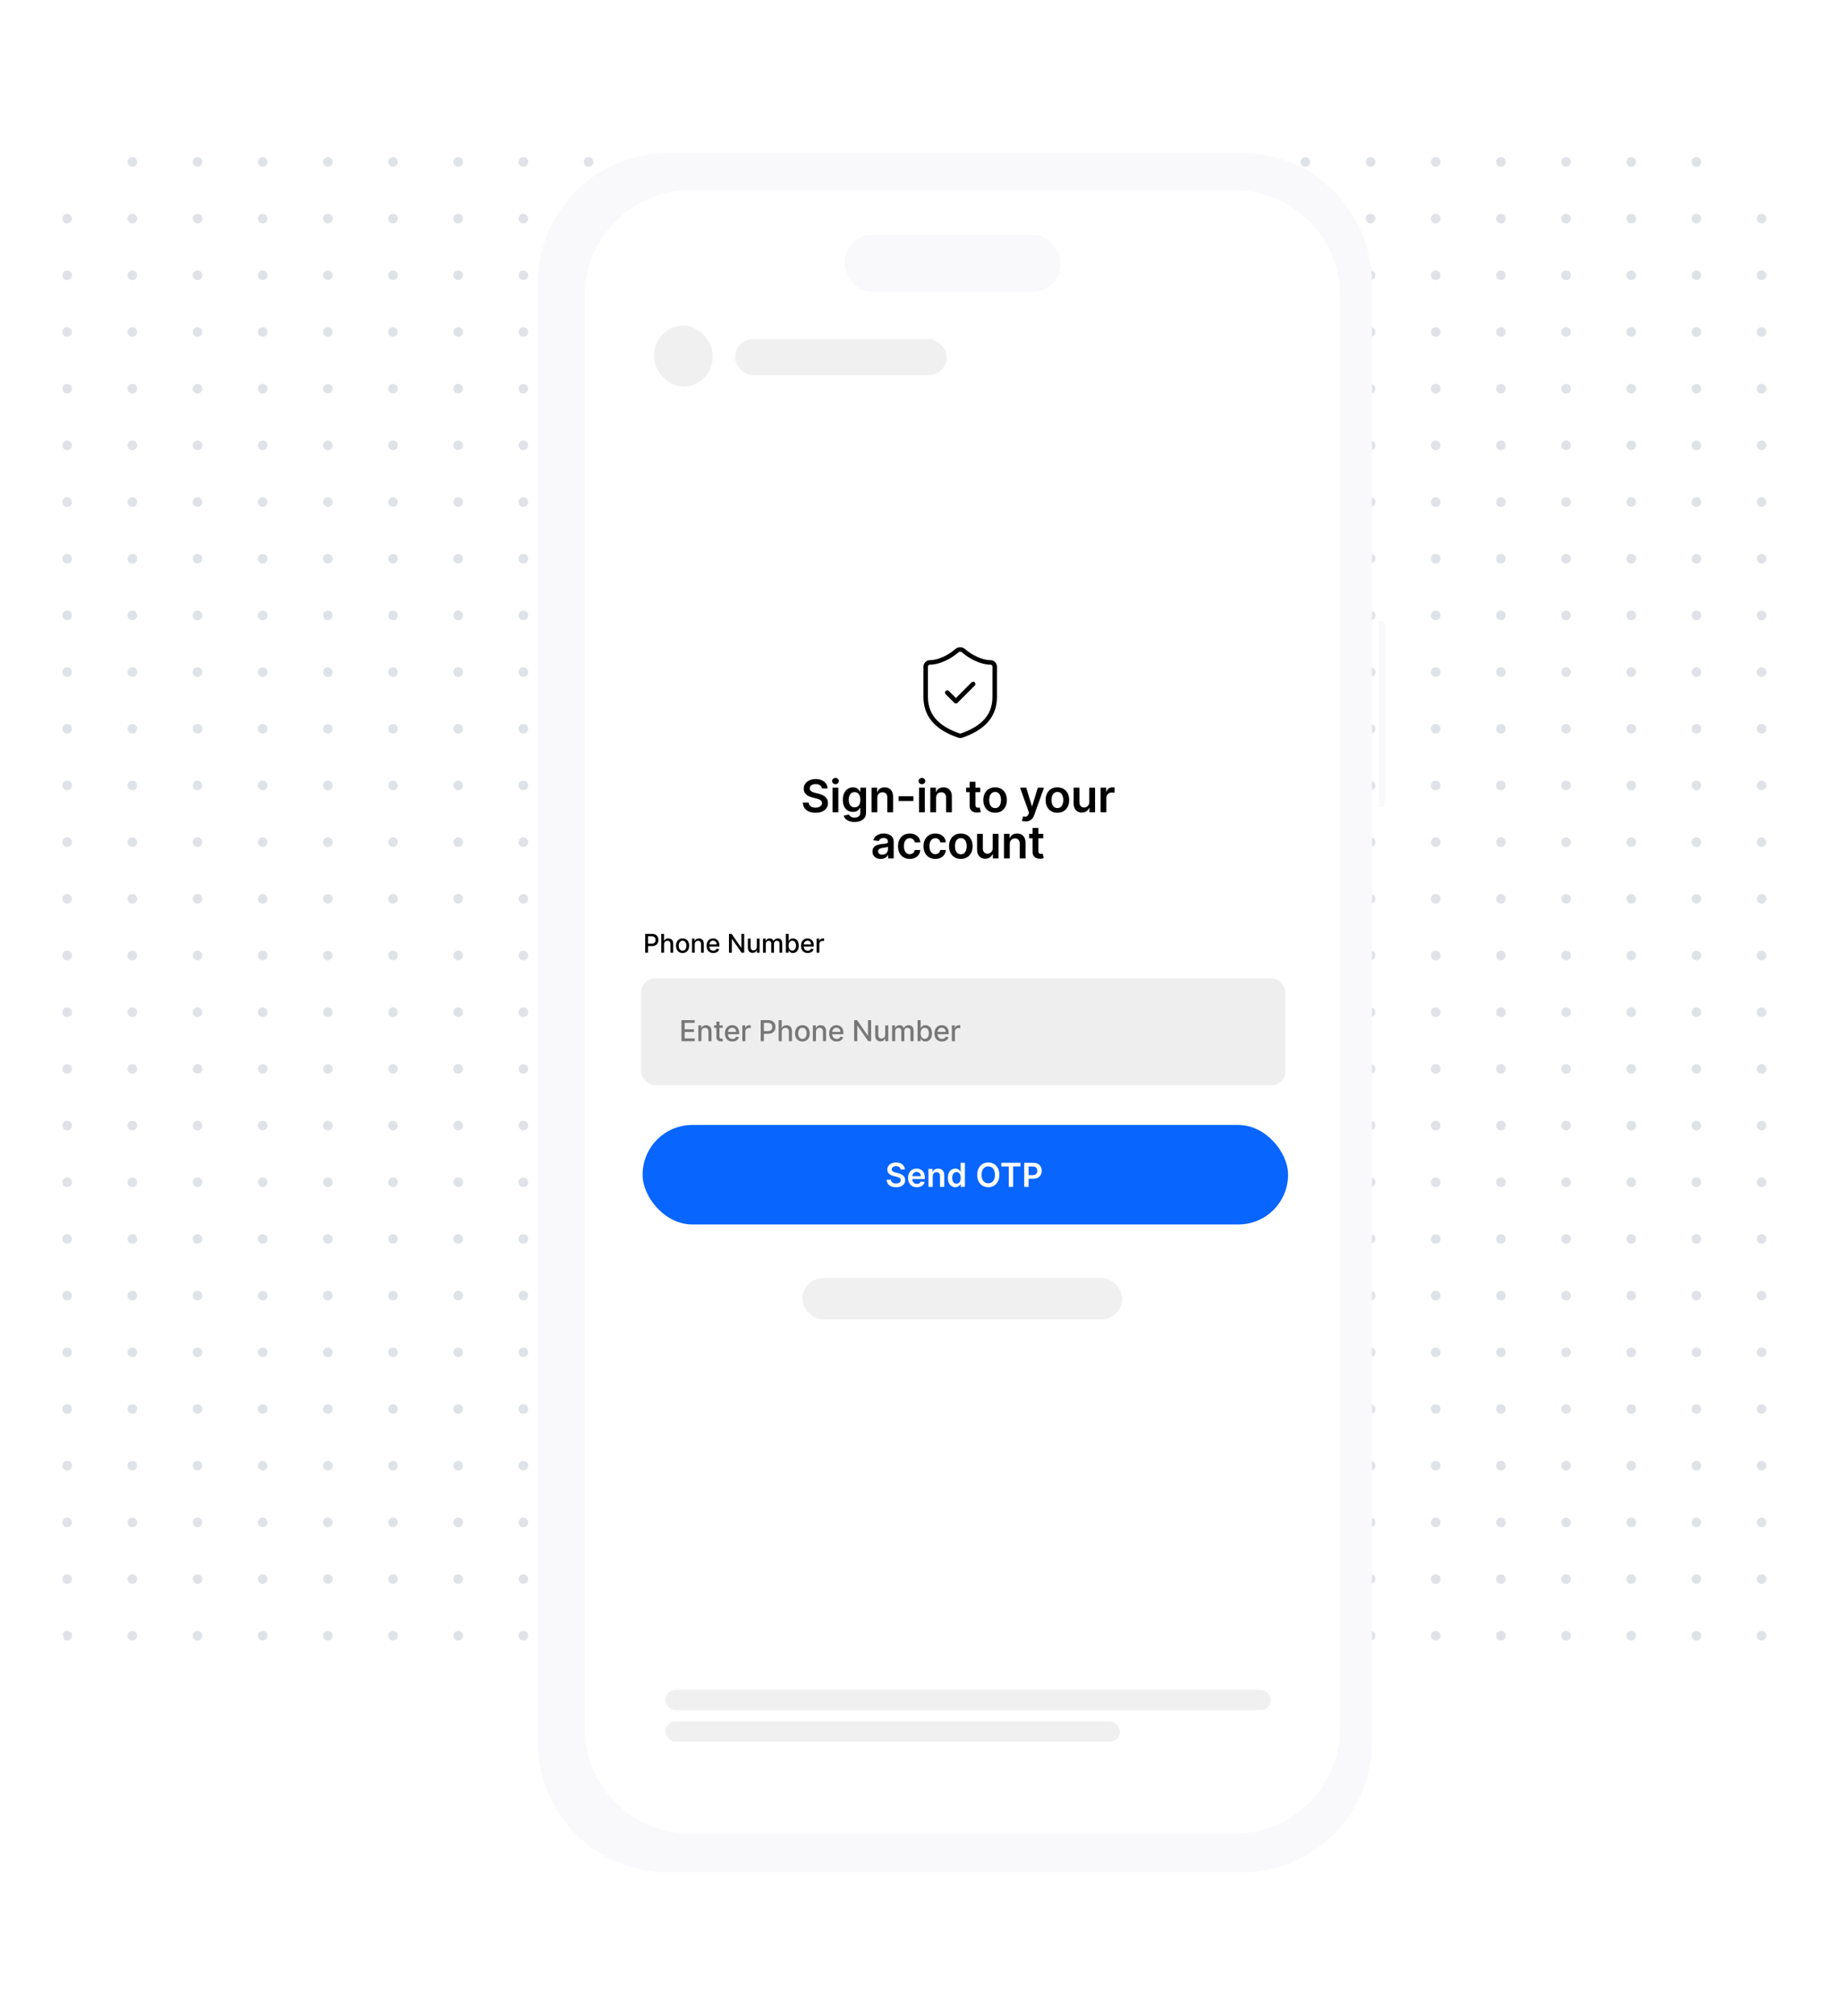 <svg width="758" height="830" viewBox="0 0 758 830" fill="none" xmlns="http://www.w3.org/2000/svg">
<rect x="0.023" y="0.888" width="757.026" height="757.026" fill="white"/>
<g clip-path="url(#clip0_2944_27308)">
<circle cx="27.659" cy="66.654" r="1.983" fill="#DFE3E8"/>
<circle cx="54.491" cy="66.654" r="1.983" fill="#DFE3E8"/>
<circle cx="81.324" cy="66.654" r="1.983" fill="#DFE3E8"/>
<circle cx="108.156" cy="66.654" r="1.983" fill="#DFE3E8"/>
<circle cx="134.989" cy="66.654" r="1.983" fill="#DFE3E8"/>
<circle cx="161.821" cy="66.654" r="1.983" fill="#DFE3E8"/>
<circle cx="188.654" cy="66.654" r="1.983" fill="#DFE3E8"/>
<circle cx="215.486" cy="66.654" r="1.983" fill="#DFE3E8"/>
<circle cx="242.319" cy="66.654" r="1.983" fill="#DFE3E8"/>
<circle cx="269.151" cy="66.654" r="1.983" fill="#DFE3E8"/>
<circle cx="295.984" cy="66.654" r="1.983" fill="#DFE3E8"/>
<circle cx="322.816" cy="66.654" r="1.983" fill="#DFE3E8"/>
<circle cx="349.649" cy="66.654" r="1.983" fill="#DFE3E8"/>
<circle cx="376.481" cy="66.654" r="1.983" fill="#DFE3E8"/>
<circle cx="403.314" cy="66.654" r="1.983" fill="#DFE3E8"/>
<circle cx="430.146" cy="66.654" r="1.983" fill="#DFE3E8"/>
<circle cx="456.978" cy="66.654" r="1.983" fill="#DFE3E8"/>
<circle cx="483.811" cy="66.654" r="1.983" fill="#DFE3E8"/>
<circle cx="510.643" cy="66.654" r="1.983" fill="#DFE3E8"/>
<circle cx="537.476" cy="66.654" r="1.983" fill="#DFE3E8"/>
<circle cx="564.308" cy="66.654" r="1.983" fill="#DFE3E8"/>
<circle cx="591.141" cy="66.654" r="1.983" fill="#DFE3E8"/>
<circle cx="617.973" cy="66.654" r="1.983" fill="#DFE3E8"/>
<circle cx="644.806" cy="66.654" r="1.983" fill="#DFE3E8"/>
<circle cx="671.638" cy="66.654" r="1.983" fill="#DFE3E8"/>
<circle cx="698.47" cy="66.654" r="1.983" fill="#DFE3E8"/>
<circle cx="725.303" cy="66.654" r="1.983" fill="#DFE3E8"/>
<circle cx="27.659" cy="89.987" r="1.983" fill="#DFE3E8"/>
<circle cx="54.491" cy="89.987" r="1.983" fill="#DFE3E8"/>
<circle cx="81.324" cy="89.987" r="1.983" fill="#DFE3E8"/>
<circle cx="108.156" cy="89.987" r="1.983" fill="#DFE3E8"/>
<circle cx="134.989" cy="89.987" r="1.983" fill="#DFE3E8"/>
<circle cx="161.821" cy="89.987" r="1.983" fill="#DFE3E8"/>
<circle cx="188.654" cy="89.987" r="1.983" fill="#DFE3E8"/>
<circle cx="215.486" cy="89.987" r="1.983" fill="#DFE3E8"/>
<circle cx="242.319" cy="89.987" r="1.983" fill="#DFE3E8"/>
<circle cx="269.151" cy="89.987" r="1.983" fill="#DFE3E8"/>
<circle cx="295.984" cy="89.987" r="1.983" fill="#DFE3E8"/>
<circle cx="322.816" cy="89.987" r="1.983" fill="#DFE3E8"/>
<circle cx="349.649" cy="89.987" r="1.983" fill="#DFE3E8"/>
<circle cx="376.481" cy="89.987" r="1.983" fill="#DFE3E8"/>
<circle cx="403.314" cy="89.987" r="1.983" fill="#DFE3E8"/>
<circle cx="430.146" cy="89.987" r="1.983" fill="#DFE3E8"/>
<circle cx="456.978" cy="89.987" r="1.983" fill="#DFE3E8"/>
<circle cx="483.811" cy="89.987" r="1.983" fill="#DFE3E8"/>
<circle cx="510.643" cy="89.987" r="1.983" fill="#DFE3E8"/>
<circle cx="537.476" cy="89.987" r="1.983" fill="#DFE3E8"/>
<circle cx="564.308" cy="89.987" r="1.983" fill="#DFE3E8"/>
<circle cx="591.141" cy="89.987" r="1.983" fill="#DFE3E8"/>
<circle cx="617.973" cy="89.987" r="1.983" fill="#DFE3E8"/>
<circle cx="644.806" cy="89.987" r="1.983" fill="#DFE3E8"/>
<circle cx="671.638" cy="89.987" r="1.983" fill="#DFE3E8"/>
<circle cx="698.47" cy="89.987" r="1.983" fill="#DFE3E8"/>
<circle cx="725.303" cy="89.987" r="1.983" fill="#DFE3E8"/>
<circle cx="27.659" cy="113.321" r="1.983" fill="#DFE3E8"/>
<circle cx="54.491" cy="113.321" r="1.983" fill="#DFE3E8"/>
<circle cx="81.324" cy="113.321" r="1.983" fill="#DFE3E8"/>
<circle cx="108.156" cy="113.321" r="1.983" fill="#DFE3E8"/>
<circle cx="134.989" cy="113.321" r="1.983" fill="#DFE3E8"/>
<circle cx="161.821" cy="113.321" r="1.983" fill="#DFE3E8"/>
<circle cx="188.654" cy="113.321" r="1.983" fill="#DFE3E8"/>
<circle cx="215.486" cy="113.321" r="1.983" fill="#DFE3E8"/>
<circle cx="242.319" cy="113.321" r="1.983" fill="#DFE3E8"/>
<circle cx="269.151" cy="113.321" r="1.983" fill="#DFE3E8"/>
<circle cx="295.984" cy="113.321" r="1.983" fill="#DFE3E8"/>
<circle cx="322.816" cy="113.321" r="1.983" fill="#DFE3E8"/>
<circle cx="349.649" cy="113.321" r="1.983" fill="#DFE3E8"/>
<circle cx="376.481" cy="113.321" r="1.983" fill="#DFE3E8"/>
<circle cx="403.314" cy="113.321" r="1.983" fill="#DFE3E8"/>
<circle cx="430.146" cy="113.321" r="1.983" fill="#DFE3E8"/>
<circle cx="456.978" cy="113.321" r="1.983" fill="#DFE3E8"/>
<circle cx="483.811" cy="113.321" r="1.983" fill="#DFE3E8"/>
<circle cx="510.643" cy="113.321" r="1.983" fill="#DFE3E8"/>
<circle cx="537.476" cy="113.321" r="1.983" fill="#DFE3E8"/>
<circle cx="564.308" cy="113.321" r="1.983" fill="#DFE3E8"/>
<circle cx="591.141" cy="113.321" r="1.983" fill="#DFE3E8"/>
<circle cx="617.973" cy="113.321" r="1.983" fill="#DFE3E8"/>
<circle cx="644.806" cy="113.321" r="1.983" fill="#DFE3E8"/>
<circle cx="671.638" cy="113.321" r="1.983" fill="#DFE3E8"/>
<circle cx="698.47" cy="113.321" r="1.983" fill="#DFE3E8"/>
<circle cx="725.303" cy="113.321" r="1.983" fill="#DFE3E8"/>
<circle cx="27.659" cy="136.655" r="1.983" fill="#DFE3E8"/>
<circle cx="54.491" cy="136.655" r="1.983" fill="#DFE3E8"/>
<circle cx="81.324" cy="136.655" r="1.983" fill="#DFE3E8"/>
<circle cx="108.156" cy="136.655" r="1.983" fill="#DFE3E8"/>
<circle cx="134.989" cy="136.655" r="1.983" fill="#DFE3E8"/>
<circle cx="161.821" cy="136.655" r="1.983" fill="#DFE3E8"/>
<circle cx="188.654" cy="136.655" r="1.983" fill="#DFE3E8"/>
<circle cx="215.486" cy="136.655" r="1.983" fill="#DFE3E8"/>
<circle cx="242.319" cy="136.655" r="1.983" fill="#DFE3E8"/>
<circle cx="269.151" cy="136.655" r="1.983" fill="#DFE3E8"/>
<circle cx="295.984" cy="136.655" r="1.983" fill="#DFE3E8"/>
<circle cx="322.816" cy="136.655" r="1.983" fill="#DFE3E8"/>
<circle cx="349.649" cy="136.655" r="1.983" fill="#DFE3E8"/>
<circle cx="376.481" cy="136.655" r="1.983" fill="#DFE3E8"/>
<circle cx="403.314" cy="136.655" r="1.983" fill="#DFE3E8"/>
<circle cx="430.146" cy="136.655" r="1.983" fill="#DFE3E8"/>
<circle cx="456.978" cy="136.655" r="1.983" fill="#DFE3E8"/>
<circle cx="483.811" cy="136.655" r="1.983" fill="#DFE3E8"/>
<circle cx="510.643" cy="136.655" r="1.983" fill="#DFE3E8"/>
<circle cx="537.476" cy="136.655" r="1.983" fill="#DFE3E8"/>
<circle cx="564.308" cy="136.655" r="1.983" fill="#DFE3E8"/>
<circle cx="591.141" cy="136.655" r="1.983" fill="#DFE3E8"/>
<circle cx="617.973" cy="136.655" r="1.983" fill="#DFE3E8"/>
<circle cx="644.806" cy="136.655" r="1.983" fill="#DFE3E8"/>
<circle cx="671.638" cy="136.655" r="1.983" fill="#DFE3E8"/>
<circle cx="698.47" cy="136.655" r="1.983" fill="#DFE3E8"/>
<circle cx="725.303" cy="136.655" r="1.983" fill="#DFE3E8"/>
<circle cx="27.659" cy="159.989" r="1.983" fill="#DFE3E8"/>
<circle cx="54.491" cy="159.989" r="1.983" fill="#DFE3E8"/>
<circle cx="81.324" cy="159.989" r="1.983" fill="#DFE3E8"/>
<circle cx="108.156" cy="159.989" r="1.983" fill="#DFE3E8"/>
<circle cx="134.989" cy="159.989" r="1.983" fill="#DFE3E8"/>
<circle cx="161.821" cy="159.989" r="1.983" fill="#DFE3E8"/>
<circle cx="188.654" cy="159.989" r="1.983" fill="#DFE3E8"/>
<circle cx="215.486" cy="159.989" r="1.983" fill="#DFE3E8"/>
<circle cx="242.319" cy="159.989" r="1.983" fill="#DFE3E8"/>
<circle cx="269.151" cy="159.989" r="1.983" fill="#DFE3E8"/>
<circle cx="295.984" cy="159.989" r="1.983" fill="#DFE3E8"/>
<circle cx="322.816" cy="159.989" r="1.983" fill="#DFE3E8"/>
<circle cx="349.649" cy="159.989" r="1.983" fill="#DFE3E8"/>
<circle cx="376.481" cy="159.989" r="1.983" fill="#DFE3E8"/>
<circle cx="403.314" cy="159.989" r="1.983" fill="#DFE3E8"/>
<circle cx="430.146" cy="159.989" r="1.983" fill="#DFE3E8"/>
<circle cx="456.978" cy="159.989" r="1.983" fill="#DFE3E8"/>
<circle cx="483.811" cy="159.989" r="1.983" fill="#DFE3E8"/>
<circle cx="510.643" cy="159.989" r="1.983" fill="#DFE3E8"/>
<circle cx="537.476" cy="159.989" r="1.983" fill="#DFE3E8"/>
<circle cx="564.308" cy="159.989" r="1.983" fill="#DFE3E8"/>
<circle cx="591.141" cy="159.989" r="1.983" fill="#DFE3E8"/>
<circle cx="617.973" cy="159.989" r="1.983" fill="#DFE3E8"/>
<circle cx="644.806" cy="159.989" r="1.983" fill="#DFE3E8"/>
<circle cx="671.638" cy="159.989" r="1.983" fill="#DFE3E8"/>
<circle cx="698.47" cy="159.989" r="1.983" fill="#DFE3E8"/>
<circle cx="725.303" cy="159.989" r="1.983" fill="#DFE3E8"/>
<circle cx="27.659" cy="183.323" r="1.983" fill="#DFE3E8"/>
<circle cx="54.491" cy="183.323" r="1.983" fill="#DFE3E8"/>
<circle cx="81.324" cy="183.323" r="1.983" fill="#DFE3E8"/>
<circle cx="108.156" cy="183.323" r="1.983" fill="#DFE3E8"/>
<circle cx="134.989" cy="183.323" r="1.983" fill="#DFE3E8"/>
<circle cx="161.821" cy="183.323" r="1.983" fill="#DFE3E8"/>
<circle cx="188.654" cy="183.323" r="1.983" fill="#DFE3E8"/>
<circle cx="215.486" cy="183.323" r="1.983" fill="#DFE3E8"/>
<circle cx="242.319" cy="183.323" r="1.983" fill="#DFE3E8"/>
<circle cx="269.151" cy="183.323" r="1.983" fill="#DFE3E8"/>
<circle cx="295.984" cy="183.323" r="1.983" fill="#DFE3E8"/>
<circle cx="322.816" cy="183.323" r="1.983" fill="#DFE3E8"/>
<circle cx="349.649" cy="183.323" r="1.983" fill="#DFE3E8"/>
<circle cx="376.481" cy="183.323" r="1.983" fill="#DFE3E8"/>
<circle cx="403.314" cy="183.323" r="1.983" fill="#DFE3E8"/>
<circle cx="430.146" cy="183.323" r="1.983" fill="#DFE3E8"/>
<circle cx="456.978" cy="183.323" r="1.983" fill="#DFE3E8"/>
<circle cx="483.811" cy="183.323" r="1.983" fill="#DFE3E8"/>
<circle cx="510.643" cy="183.323" r="1.983" fill="#DFE3E8"/>
<circle cx="537.476" cy="183.323" r="1.983" fill="#DFE3E8"/>
<circle cx="564.308" cy="183.323" r="1.983" fill="#DFE3E8"/>
<circle cx="591.141" cy="183.323" r="1.983" fill="#DFE3E8"/>
<circle cx="617.973" cy="183.323" r="1.983" fill="#DFE3E8"/>
<circle cx="644.806" cy="183.323" r="1.983" fill="#DFE3E8"/>
<circle cx="671.638" cy="183.323" r="1.983" fill="#DFE3E8"/>
<circle cx="698.47" cy="183.323" r="1.983" fill="#DFE3E8"/>
<circle cx="725.303" cy="183.323" r="1.983" fill="#DFE3E8"/>
<circle cx="27.659" cy="206.656" r="1.983" fill="#DFE3E8"/>
<circle cx="54.491" cy="206.656" r="1.983" fill="#DFE3E8"/>
<circle cx="81.324" cy="206.656" r="1.983" fill="#DFE3E8"/>
<circle cx="108.156" cy="206.656" r="1.983" fill="#DFE3E8"/>
<circle cx="134.989" cy="206.656" r="1.983" fill="#DFE3E8"/>
<circle cx="161.821" cy="206.656" r="1.983" fill="#DFE3E8"/>
<circle cx="188.654" cy="206.656" r="1.983" fill="#DFE3E8"/>
<circle cx="215.486" cy="206.656" r="1.983" fill="#DFE3E8"/>
<circle cx="242.319" cy="206.656" r="1.983" fill="#DFE3E8"/>
<circle cx="269.151" cy="206.656" r="1.983" fill="#DFE3E8"/>
<circle cx="295.984" cy="206.656" r="1.983" fill="#DFE3E8"/>
<circle cx="322.816" cy="206.656" r="1.983" fill="#DFE3E8"/>
<circle cx="349.649" cy="206.656" r="1.983" fill="#DFE3E8"/>
<circle cx="376.481" cy="206.656" r="1.983" fill="#DFE3E8"/>
<circle cx="403.314" cy="206.656" r="1.983" fill="#DFE3E8"/>
<circle cx="430.146" cy="206.656" r="1.983" fill="#DFE3E8"/>
<circle cx="456.978" cy="206.656" r="1.983" fill="#DFE3E8"/>
<circle cx="483.811" cy="206.656" r="1.983" fill="#DFE3E8"/>
<circle cx="510.643" cy="206.656" r="1.983" fill="#DFE3E8"/>
<circle cx="537.476" cy="206.656" r="1.983" fill="#DFE3E8"/>
<circle cx="564.308" cy="206.656" r="1.983" fill="#DFE3E8"/>
<circle cx="591.141" cy="206.656" r="1.983" fill="#DFE3E8"/>
<circle cx="617.973" cy="206.656" r="1.983" fill="#DFE3E8"/>
<circle cx="644.806" cy="206.656" r="1.983" fill="#DFE3E8"/>
<circle cx="671.638" cy="206.656" r="1.983" fill="#DFE3E8"/>
<circle cx="698.47" cy="206.656" r="1.983" fill="#DFE3E8"/>
<circle cx="725.303" cy="206.656" r="1.983" fill="#DFE3E8"/>
<circle cx="27.659" cy="229.99" r="1.983" fill="#DFE3E8"/>
<circle cx="54.491" cy="229.99" r="1.983" fill="#DFE3E8"/>
<circle cx="81.324" cy="229.99" r="1.983" fill="#DFE3E8"/>
<circle cx="108.156" cy="229.99" r="1.983" fill="#DFE3E8"/>
<circle cx="134.989" cy="229.99" r="1.983" fill="#DFE3E8"/>
<circle cx="161.821" cy="229.99" r="1.983" fill="#DFE3E8"/>
<circle cx="188.654" cy="229.99" r="1.983" fill="#DFE3E8"/>
<circle cx="215.486" cy="229.99" r="1.983" fill="#DFE3E8"/>
<circle cx="242.319" cy="229.99" r="1.983" fill="#DFE3E8"/>
<circle cx="269.151" cy="229.99" r="1.983" fill="#DFE3E8"/>
<circle cx="295.984" cy="229.99" r="1.983" fill="#DFE3E8"/>
<circle cx="322.816" cy="229.99" r="1.983" fill="#DFE3E8"/>
<circle cx="349.649" cy="229.99" r="1.983" fill="#DFE3E8"/>
<circle cx="376.481" cy="229.99" r="1.983" fill="#DFE3E8"/>
<circle cx="403.314" cy="229.99" r="1.983" fill="#DFE3E8"/>
<circle cx="430.146" cy="229.99" r="1.983" fill="#DFE3E8"/>
<circle cx="456.978" cy="229.99" r="1.983" fill="#DFE3E8"/>
<circle cx="483.811" cy="229.99" r="1.983" fill="#DFE3E8"/>
<circle cx="510.643" cy="229.99" r="1.983" fill="#DFE3E8"/>
<circle cx="537.476" cy="229.99" r="1.983" fill="#DFE3E8"/>
<circle cx="564.308" cy="229.99" r="1.983" fill="#DFE3E8"/>
<circle cx="591.141" cy="229.99" r="1.983" fill="#DFE3E8"/>
<circle cx="617.973" cy="229.99" r="1.983" fill="#DFE3E8"/>
<circle cx="644.806" cy="229.99" r="1.983" fill="#DFE3E8"/>
<circle cx="671.638" cy="229.99" r="1.983" fill="#DFE3E8"/>
<circle cx="698.471" cy="229.99" r="1.983" fill="#DFE3E8"/>
<circle cx="725.303" cy="229.99" r="1.983" fill="#DFE3E8"/>
<circle cx="27.659" cy="253.324" r="1.983" fill="#DFE3E8"/>
<circle cx="54.491" cy="253.324" r="1.983" fill="#DFE3E8"/>
<circle cx="81.324" cy="253.324" r="1.983" fill="#DFE3E8"/>
<circle cx="108.156" cy="253.324" r="1.983" fill="#DFE3E8"/>
<circle cx="134.989" cy="253.324" r="1.983" fill="#DFE3E8"/>
<circle cx="161.821" cy="253.324" r="1.983" fill="#DFE3E8"/>
<circle cx="188.654" cy="253.324" r="1.983" fill="#DFE3E8"/>
<circle cx="215.486" cy="253.324" r="1.983" fill="#DFE3E8"/>
<circle cx="242.319" cy="253.324" r="1.983" fill="#DFE3E8"/>
<circle cx="269.151" cy="253.324" r="1.983" fill="#DFE3E8"/>
<circle cx="295.984" cy="253.324" r="1.983" fill="#DFE3E8"/>
<circle cx="322.816" cy="253.324" r="1.983" fill="#DFE3E8"/>
<circle cx="349.649" cy="253.324" r="1.983" fill="#DFE3E8"/>
<circle cx="376.481" cy="253.324" r="1.983" fill="#DFE3E8"/>
<circle cx="403.314" cy="253.324" r="1.983" fill="#DFE3E8"/>
<circle cx="430.146" cy="253.324" r="1.983" fill="#DFE3E8"/>
<circle cx="456.978" cy="253.324" r="1.983" fill="#DFE3E8"/>
<circle cx="483.811" cy="253.324" r="1.983" fill="#DFE3E8"/>
<circle cx="510.643" cy="253.324" r="1.983" fill="#DFE3E8"/>
<circle cx="537.476" cy="253.324" r="1.983" fill="#DFE3E8"/>
<circle cx="564.308" cy="253.324" r="1.983" fill="#DFE3E8"/>
<circle cx="591.141" cy="253.324" r="1.983" fill="#DFE3E8"/>
<circle cx="617.973" cy="253.324" r="1.983" fill="#DFE3E8"/>
<circle cx="644.806" cy="253.324" r="1.983" fill="#DFE3E8"/>
<circle cx="671.638" cy="253.324" r="1.983" fill="#DFE3E8"/>
<circle cx="698.47" cy="253.324" r="1.983" fill="#DFE3E8"/>
<circle cx="725.303" cy="253.324" r="1.983" fill="#DFE3E8"/>
<circle cx="27.659" cy="276.658" r="1.983" fill="#DFE3E8"/>
<circle cx="54.491" cy="276.658" r="1.983" fill="#DFE3E8"/>
<circle cx="81.324" cy="276.658" r="1.983" fill="#DFE3E8"/>
<circle cx="108.156" cy="276.658" r="1.983" fill="#DFE3E8"/>
<circle cx="134.989" cy="276.658" r="1.983" fill="#DFE3E8"/>
<circle cx="161.821" cy="276.658" r="1.983" fill="#DFE3E8"/>
<circle cx="188.654" cy="276.658" r="1.983" fill="#DFE3E8"/>
<circle cx="215.486" cy="276.658" r="1.983" fill="#DFE3E8"/>
<circle cx="242.319" cy="276.658" r="1.983" fill="#DFE3E8"/>
<circle cx="269.151" cy="276.658" r="1.983" fill="#DFE3E8"/>
<circle cx="295.984" cy="276.658" r="1.983" fill="#DFE3E8"/>
<circle cx="322.816" cy="276.658" r="1.983" fill="#DFE3E8"/>
<circle cx="349.649" cy="276.658" r="1.983" fill="#DFE3E8"/>
<circle cx="376.481" cy="276.658" r="1.983" fill="#DFE3E8"/>
<circle cx="403.314" cy="276.658" r="1.983" fill="#DFE3E8"/>
<circle cx="430.146" cy="276.658" r="1.983" fill="#DFE3E8"/>
<circle cx="456.978" cy="276.658" r="1.983" fill="#DFE3E8"/>
<circle cx="483.811" cy="276.658" r="1.983" fill="#DFE3E8"/>
<circle cx="510.643" cy="276.658" r="1.983" fill="#DFE3E8"/>
<circle cx="537.476" cy="276.658" r="1.983" fill="#DFE3E8"/>
<circle cx="564.308" cy="276.658" r="1.983" fill="#DFE3E8"/>
<circle cx="591.141" cy="276.658" r="1.983" fill="#DFE3E8"/>
<circle cx="617.973" cy="276.658" r="1.983" fill="#DFE3E8"/>
<circle cx="644.806" cy="276.658" r="1.983" fill="#DFE3E8"/>
<circle cx="671.638" cy="276.658" r="1.983" fill="#DFE3E8"/>
<circle cx="698.47" cy="276.658" r="1.983" fill="#DFE3E8"/>
<circle cx="725.303" cy="276.658" r="1.983" fill="#DFE3E8"/>
<circle cx="27.659" cy="299.992" r="1.983" fill="#DFE3E8"/>
<circle cx="54.491" cy="299.992" r="1.983" fill="#DFE3E8"/>
<circle cx="81.324" cy="299.992" r="1.983" fill="#DFE3E8"/>
<circle cx="108.156" cy="299.992" r="1.983" fill="#DFE3E8"/>
<circle cx="134.989" cy="299.992" r="1.983" fill="#DFE3E8"/>
<circle cx="161.821" cy="299.992" r="1.983" fill="#DFE3E8"/>
<circle cx="188.654" cy="299.992" r="1.983" fill="#DFE3E8"/>
<circle cx="215.486" cy="299.992" r="1.983" fill="#DFE3E8"/>
<circle cx="242.319" cy="299.992" r="1.983" fill="#DFE3E8"/>
<circle cx="269.151" cy="299.992" r="1.983" fill="#DFE3E8"/>
<circle cx="295.984" cy="299.992" r="1.983" fill="#DFE3E8"/>
<circle cx="322.816" cy="299.992" r="1.983" fill="#DFE3E8"/>
<circle cx="349.649" cy="299.992" r="1.983" fill="#DFE3E8"/>
<circle cx="376.481" cy="299.992" r="1.983" fill="#DFE3E8"/>
<circle cx="403.314" cy="299.992" r="1.983" fill="#DFE3E8"/>
<circle cx="430.146" cy="299.992" r="1.983" fill="#DFE3E8"/>
<circle cx="456.978" cy="299.992" r="1.983" fill="#DFE3E8"/>
<circle cx="483.811" cy="299.992" r="1.983" fill="#DFE3E8"/>
<circle cx="510.643" cy="299.992" r="1.983" fill="#DFE3E8"/>
<circle cx="537.476" cy="299.992" r="1.983" fill="#DFE3E8"/>
<circle cx="564.308" cy="299.992" r="1.983" fill="#DFE3E8"/>
<circle cx="591.141" cy="299.992" r="1.983" fill="#DFE3E8"/>
<circle cx="617.973" cy="299.992" r="1.983" fill="#DFE3E8"/>
<circle cx="644.806" cy="299.992" r="1.983" fill="#DFE3E8"/>
<circle cx="671.638" cy="299.992" r="1.983" fill="#DFE3E8"/>
<circle cx="698.47" cy="299.992" r="1.983" fill="#DFE3E8"/>
<circle cx="725.303" cy="299.992" r="1.983" fill="#DFE3E8"/>
<circle cx="27.659" cy="323.326" r="1.983" fill="#DFE3E8"/>
<circle cx="54.491" cy="323.326" r="1.983" fill="#DFE3E8"/>
<circle cx="81.324" cy="323.325" r="1.983" fill="#DFE3E8"/>
<circle cx="108.156" cy="323.326" r="1.983" fill="#DFE3E8"/>
<circle cx="134.989" cy="323.326" r="1.983" fill="#DFE3E8"/>
<circle cx="161.821" cy="323.325" r="1.983" fill="#DFE3E8"/>
<circle cx="188.654" cy="323.326" r="1.983" fill="#DFE3E8"/>
<circle cx="215.486" cy="323.325" r="1.983" fill="#DFE3E8"/>
<circle cx="242.319" cy="323.326" r="1.983" fill="#DFE3E8"/>
<circle cx="269.151" cy="323.326" r="1.983" fill="#DFE3E8"/>
<circle cx="295.984" cy="323.325" r="1.983" fill="#DFE3E8"/>
<circle cx="322.816" cy="323.326" r="1.983" fill="#DFE3E8"/>
<circle cx="349.649" cy="323.325" r="1.983" fill="#DFE3E8"/>
<circle cx="376.481" cy="323.326" r="1.983" fill="#DFE3E8"/>
<circle cx="403.314" cy="323.326" r="1.983" fill="#DFE3E8"/>
<circle cx="430.146" cy="323.325" r="1.983" fill="#DFE3E8"/>
<circle cx="456.978" cy="323.326" r="1.983" fill="#DFE3E8"/>
<circle cx="483.811" cy="323.325" r="1.983" fill="#DFE3E8"/>
<circle cx="510.643" cy="323.326" r="1.983" fill="#DFE3E8"/>
<circle cx="537.476" cy="323.326" r="1.983" fill="#DFE3E8"/>
<circle cx="564.308" cy="323.325" r="1.983" fill="#DFE3E8"/>
<circle cx="591.141" cy="323.326" r="1.983" fill="#DFE3E8"/>
<circle cx="617.973" cy="323.325" r="1.983" fill="#DFE3E8"/>
<circle cx="644.806" cy="323.326" r="1.983" fill="#DFE3E8"/>
<circle cx="671.638" cy="323.326" r="1.983" fill="#DFE3E8"/>
<circle cx="698.47" cy="323.325" r="1.983" fill="#DFE3E8"/>
<circle cx="725.303" cy="323.326" r="1.983" fill="#DFE3E8"/>
<circle cx="27.659" cy="346.66" r="1.983" fill="#DFE3E8"/>
<circle cx="54.491" cy="346.66" r="1.983" fill="#DFE3E8"/>
<circle cx="81.324" cy="346.66" r="1.983" fill="#DFE3E8"/>
<circle cx="108.156" cy="346.66" r="1.983" fill="#DFE3E8"/>
<circle cx="134.989" cy="346.66" r="1.983" fill="#DFE3E8"/>
<circle cx="161.821" cy="346.66" r="1.983" fill="#DFE3E8"/>
<circle cx="188.654" cy="346.66" r="1.983" fill="#DFE3E8"/>
<circle cx="215.486" cy="346.66" r="1.983" fill="#DFE3E8"/>
<circle cx="242.319" cy="346.66" r="1.983" fill="#DFE3E8"/>
<circle cx="269.151" cy="346.66" r="1.983" fill="#DFE3E8"/>
<circle cx="295.984" cy="346.66" r="1.983" fill="#DFE3E8"/>
<circle cx="322.816" cy="346.66" r="1.983" fill="#DFE3E8"/>
<circle cx="349.649" cy="346.66" r="1.983" fill="#DFE3E8"/>
<circle cx="376.481" cy="346.66" r="1.983" fill="#DFE3E8"/>
<circle cx="403.314" cy="346.66" r="1.983" fill="#DFE3E8"/>
<circle cx="430.146" cy="346.66" r="1.983" fill="#DFE3E8"/>
<circle cx="456.978" cy="346.66" r="1.983" fill="#DFE3E8"/>
<circle cx="483.811" cy="346.66" r="1.983" fill="#DFE3E8"/>
<circle cx="510.643" cy="346.66" r="1.983" fill="#DFE3E8"/>
<circle cx="537.476" cy="346.66" r="1.983" fill="#DFE3E8"/>
<circle cx="564.308" cy="346.66" r="1.983" fill="#DFE3E8"/>
<circle cx="591.141" cy="346.66" r="1.983" fill="#DFE3E8"/>
<circle cx="617.973" cy="346.66" r="1.983" fill="#DFE3E8"/>
<circle cx="644.806" cy="346.66" r="1.983" fill="#DFE3E8"/>
<circle cx="671.638" cy="346.66" r="1.983" fill="#DFE3E8"/>
<circle cx="698.47" cy="346.66" r="1.983" fill="#DFE3E8"/>
<circle cx="725.303" cy="346.66" r="1.983" fill="#DFE3E8"/>
<circle cx="27.659" cy="369.993" r="1.983" fill="#DFE3E8"/>
<circle cx="54.491" cy="369.993" r="1.983" fill="#DFE3E8"/>
<circle cx="81.324" cy="369.993" r="1.983" fill="#DFE3E8"/>
<circle cx="108.156" cy="369.993" r="1.983" fill="#DFE3E8"/>
<circle cx="134.989" cy="369.993" r="1.983" fill="#DFE3E8"/>
<circle cx="161.821" cy="369.993" r="1.983" fill="#DFE3E8"/>
<circle cx="188.654" cy="369.993" r="1.983" fill="#DFE3E8"/>
<circle cx="215.486" cy="369.993" r="1.983" fill="#DFE3E8"/>
<circle cx="242.319" cy="369.993" r="1.983" fill="#DFE3E8"/>
<circle cx="269.151" cy="369.993" r="1.983" fill="#DFE3E8"/>
<circle cx="295.984" cy="369.993" r="1.983" fill="#DFE3E8"/>
<circle cx="322.816" cy="369.993" r="1.983" fill="#DFE3E8"/>
<circle cx="349.649" cy="369.993" r="1.983" fill="#DFE3E8"/>
<circle cx="376.481" cy="369.993" r="1.983" fill="#DFE3E8"/>
<circle cx="403.314" cy="369.993" r="1.983" fill="#DFE3E8"/>
<circle cx="430.146" cy="369.993" r="1.983" fill="#DFE3E8"/>
<circle cx="456.978" cy="369.993" r="1.983" fill="#DFE3E8"/>
<circle cx="483.811" cy="369.993" r="1.983" fill="#DFE3E8"/>
<circle cx="510.643" cy="369.993" r="1.983" fill="#DFE3E8"/>
<circle cx="537.476" cy="369.993" r="1.983" fill="#DFE3E8"/>
<circle cx="564.308" cy="369.993" r="1.983" fill="#DFE3E8"/>
<circle cx="591.141" cy="369.993" r="1.983" fill="#DFE3E8"/>
<circle cx="617.973" cy="369.993" r="1.983" fill="#DFE3E8"/>
<circle cx="644.806" cy="369.993" r="1.983" fill="#DFE3E8"/>
<circle cx="671.638" cy="369.993" r="1.983" fill="#DFE3E8"/>
<circle cx="698.47" cy="369.993" r="1.983" fill="#DFE3E8"/>
<circle cx="725.303" cy="369.993" r="1.983" fill="#DFE3E8"/>
<circle cx="27.659" cy="393.327" r="1.983" fill="#DFE3E8"/>
<circle cx="54.491" cy="393.327" r="1.983" fill="#DFE3E8"/>
<circle cx="81.324" cy="393.327" r="1.983" fill="#DFE3E8"/>
<circle cx="108.156" cy="393.327" r="1.983" fill="#DFE3E8"/>
<circle cx="134.989" cy="393.327" r="1.983" fill="#DFE3E8"/>
<circle cx="161.821" cy="393.327" r="1.983" fill="#DFE3E8"/>
<circle cx="188.654" cy="393.327" r="1.983" fill="#DFE3E8"/>
<circle cx="215.486" cy="393.327" r="1.983" fill="#DFE3E8"/>
<circle cx="242.319" cy="393.327" r="1.983" fill="#DFE3E8"/>
<circle cx="269.151" cy="393.327" r="1.983" fill="#DFE3E8"/>
<circle cx="295.984" cy="393.327" r="1.983" fill="#DFE3E8"/>
<circle cx="322.816" cy="393.327" r="1.983" fill="#DFE3E8"/>
<circle cx="349.649" cy="393.327" r="1.983" fill="#DFE3E8"/>
<circle cx="376.481" cy="393.327" r="1.983" fill="#DFE3E8"/>
<circle cx="403.314" cy="393.327" r="1.983" fill="#DFE3E8"/>
<circle cx="430.146" cy="393.327" r="1.983" fill="#DFE3E8"/>
<circle cx="456.978" cy="393.327" r="1.983" fill="#DFE3E8"/>
<circle cx="483.811" cy="393.327" r="1.983" fill="#DFE3E8"/>
<circle cx="510.643" cy="393.327" r="1.983" fill="#DFE3E8"/>
<circle cx="537.476" cy="393.327" r="1.983" fill="#DFE3E8"/>
<circle cx="564.308" cy="393.327" r="1.983" fill="#DFE3E8"/>
<circle cx="591.141" cy="393.327" r="1.983" fill="#DFE3E8"/>
<circle cx="617.973" cy="393.327" r="1.983" fill="#DFE3E8"/>
<circle cx="644.806" cy="393.327" r="1.983" fill="#DFE3E8"/>
<circle cx="671.638" cy="393.327" r="1.983" fill="#DFE3E8"/>
<circle cx="698.47" cy="393.327" r="1.983" fill="#DFE3E8"/>
<circle cx="725.303" cy="393.327" r="1.983" fill="#DFE3E8"/>
<circle cx="27.659" cy="416.661" r="1.983" fill="#DFE3E8"/>
<circle cx="54.491" cy="416.661" r="1.983" fill="#DFE3E8"/>
<circle cx="81.324" cy="416.661" r="1.983" fill="#DFE3E8"/>
<circle cx="108.156" cy="416.661" r="1.983" fill="#DFE3E8"/>
<circle cx="134.989" cy="416.661" r="1.983" fill="#DFE3E8"/>
<circle cx="161.821" cy="416.661" r="1.983" fill="#DFE3E8"/>
<circle cx="188.654" cy="416.661" r="1.983" fill="#DFE3E8"/>
<circle cx="215.486" cy="416.661" r="1.983" fill="#DFE3E8"/>
<circle cx="242.319" cy="416.661" r="1.983" fill="#DFE3E8"/>
<circle cx="269.151" cy="416.661" r="1.983" fill="#DFE3E8"/>
<circle cx="295.984" cy="416.661" r="1.983" fill="#DFE3E8"/>
<circle cx="322.816" cy="416.661" r="1.983" fill="#DFE3E8"/>
<circle cx="349.649" cy="416.661" r="1.983" fill="#DFE3E8"/>
<circle cx="376.481" cy="416.661" r="1.983" fill="#DFE3E8"/>
<circle cx="403.314" cy="416.661" r="1.983" fill="#DFE3E8"/>
<circle cx="430.146" cy="416.661" r="1.983" fill="#DFE3E8"/>
<circle cx="456.978" cy="416.661" r="1.983" fill="#DFE3E8"/>
<circle cx="483.811" cy="416.661" r="1.983" fill="#DFE3E8"/>
<circle cx="510.643" cy="416.661" r="1.983" fill="#DFE3E8"/>
<circle cx="537.476" cy="416.661" r="1.983" fill="#DFE3E8"/>
<circle cx="564.308" cy="416.661" r="1.983" fill="#DFE3E8"/>
<circle cx="591.141" cy="416.661" r="1.983" fill="#DFE3E8"/>
<circle cx="617.973" cy="416.661" r="1.983" fill="#DFE3E8"/>
<circle cx="644.806" cy="416.661" r="1.983" fill="#DFE3E8"/>
<circle cx="671.638" cy="416.661" r="1.983" fill="#DFE3E8"/>
<circle cx="698.47" cy="416.661" r="1.983" fill="#DFE3E8"/>
<circle cx="725.303" cy="416.661" r="1.983" fill="#DFE3E8"/>
<circle cx="27.659" cy="439.995" r="1.983" fill="#DFE3E8"/>
<circle cx="54.491" cy="439.995" r="1.983" fill="#DFE3E8"/>
<circle cx="81.324" cy="439.995" r="1.983" fill="#DFE3E8"/>
<circle cx="108.156" cy="439.995" r="1.983" fill="#DFE3E8"/>
<circle cx="134.989" cy="439.995" r="1.983" fill="#DFE3E8"/>
<circle cx="161.821" cy="439.995" r="1.983" fill="#DFE3E8"/>
<circle cx="188.654" cy="439.995" r="1.983" fill="#DFE3E8"/>
<circle cx="215.486" cy="439.995" r="1.983" fill="#DFE3E8"/>
<circle cx="242.319" cy="439.995" r="1.983" fill="#DFE3E8"/>
<circle cx="269.151" cy="439.995" r="1.983" fill="#DFE3E8"/>
<circle cx="295.984" cy="439.995" r="1.983" fill="#DFE3E8"/>
<circle cx="322.816" cy="439.995" r="1.983" fill="#DFE3E8"/>
<circle cx="349.649" cy="439.995" r="1.983" fill="#DFE3E8"/>
<circle cx="376.481" cy="439.995" r="1.983" fill="#DFE3E8"/>
<circle cx="403.314" cy="439.995" r="1.983" fill="#DFE3E8"/>
<circle cx="430.146" cy="439.995" r="1.983" fill="#DFE3E8"/>
<circle cx="456.978" cy="439.995" r="1.983" fill="#DFE3E8"/>
<circle cx="483.811" cy="439.995" r="1.983" fill="#DFE3E8"/>
<circle cx="510.643" cy="439.995" r="1.983" fill="#DFE3E8"/>
<circle cx="537.476" cy="439.995" r="1.983" fill="#DFE3E8"/>
<circle cx="564.308" cy="439.995" r="1.983" fill="#DFE3E8"/>
<circle cx="591.141" cy="439.995" r="1.983" fill="#DFE3E8"/>
<circle cx="617.973" cy="439.995" r="1.983" fill="#DFE3E8"/>
<circle cx="644.806" cy="439.995" r="1.983" fill="#DFE3E8"/>
<circle cx="671.638" cy="439.995" r="1.983" fill="#DFE3E8"/>
<circle cx="698.47" cy="439.995" r="1.983" fill="#DFE3E8"/>
<circle cx="725.303" cy="439.995" r="1.983" fill="#DFE3E8"/>
<circle cx="27.659" cy="463.329" r="1.983" fill="#DFE3E8"/>
<circle cx="54.491" cy="463.329" r="1.983" fill="#DFE3E8"/>
<circle cx="81.324" cy="463.329" r="1.983" fill="#DFE3E8"/>
<circle cx="108.156" cy="463.329" r="1.983" fill="#DFE3E8"/>
<circle cx="134.989" cy="463.329" r="1.983" fill="#DFE3E8"/>
<circle cx="161.821" cy="463.329" r="1.983" fill="#DFE3E8"/>
<circle cx="188.654" cy="463.329" r="1.983" fill="#DFE3E8"/>
<circle cx="215.486" cy="463.329" r="1.983" fill="#DFE3E8"/>
<circle cx="242.319" cy="463.329" r="1.983" fill="#DFE3E8"/>
<circle cx="269.151" cy="463.329" r="1.983" fill="#DFE3E8"/>
<circle cx="295.984" cy="463.329" r="1.983" fill="#DFE3E8"/>
<circle cx="322.816" cy="463.329" r="1.983" fill="#DFE3E8"/>
<circle cx="349.649" cy="463.329" r="1.983" fill="#DFE3E8"/>
<circle cx="376.481" cy="463.329" r="1.983" fill="#DFE3E8"/>
<circle cx="403.314" cy="463.329" r="1.983" fill="#DFE3E8"/>
<circle cx="430.146" cy="463.329" r="1.983" fill="#DFE3E8"/>
<circle cx="456.978" cy="463.329" r="1.983" fill="#DFE3E8"/>
<circle cx="483.811" cy="463.329" r="1.983" fill="#DFE3E8"/>
<circle cx="510.643" cy="463.329" r="1.983" fill="#DFE3E8"/>
<circle cx="537.476" cy="463.329" r="1.983" fill="#DFE3E8"/>
<circle cx="564.308" cy="463.329" r="1.983" fill="#DFE3E8"/>
<circle cx="591.141" cy="463.329" r="1.983" fill="#DFE3E8"/>
<circle cx="617.973" cy="463.329" r="1.983" fill="#DFE3E8"/>
<circle cx="644.806" cy="463.329" r="1.983" fill="#DFE3E8"/>
<circle cx="671.638" cy="463.329" r="1.983" fill="#DFE3E8"/>
<circle cx="698.47" cy="463.329" r="1.983" fill="#DFE3E8"/>
<circle cx="725.303" cy="463.329" r="1.983" fill="#DFE3E8"/>
<circle cx="27.659" cy="486.663" r="1.983" fill="#DFE3E8"/>
<circle cx="54.491" cy="486.663" r="1.983" fill="#DFE3E8"/>
<circle cx="81.324" cy="486.663" r="1.983" fill="#DFE3E8"/>
<circle cx="108.156" cy="486.663" r="1.983" fill="#DFE3E8"/>
<circle cx="134.989" cy="486.663" r="1.983" fill="#DFE3E8"/>
<circle cx="161.821" cy="486.663" r="1.983" fill="#DFE3E8"/>
<circle cx="188.654" cy="486.663" r="1.983" fill="#DFE3E8"/>
<circle cx="215.486" cy="486.663" r="1.983" fill="#DFE3E8"/>
<circle cx="242.319" cy="486.663" r="1.983" fill="#DFE3E8"/>
<circle cx="269.151" cy="486.663" r="1.983" fill="#DFE3E8"/>
<circle cx="295.984" cy="486.663" r="1.983" fill="#DFE3E8"/>
<circle cx="322.816" cy="486.663" r="1.983" fill="#DFE3E8"/>
<circle cx="349.649" cy="486.663" r="1.983" fill="#DFE3E8"/>
<circle cx="376.481" cy="486.663" r="1.983" fill="#DFE3E8"/>
<circle cx="403.314" cy="486.663" r="1.983" fill="#DFE3E8"/>
<circle cx="430.146" cy="486.663" r="1.983" fill="#DFE3E8"/>
<circle cx="456.978" cy="486.663" r="1.983" fill="#DFE3E8"/>
<circle cx="483.811" cy="486.663" r="1.983" fill="#DFE3E8"/>
<circle cx="510.643" cy="486.663" r="1.983" fill="#DFE3E8"/>
<circle cx="537.476" cy="486.663" r="1.983" fill="#DFE3E8"/>
<circle cx="564.308" cy="486.663" r="1.983" fill="#DFE3E8"/>
<circle cx="591.141" cy="486.663" r="1.983" fill="#DFE3E8"/>
<circle cx="617.973" cy="486.663" r="1.983" fill="#DFE3E8"/>
<circle cx="644.806" cy="486.663" r="1.983" fill="#DFE3E8"/>
<circle cx="671.638" cy="486.663" r="1.983" fill="#DFE3E8"/>
<circle cx="698.47" cy="486.663" r="1.983" fill="#DFE3E8"/>
<circle cx="725.303" cy="486.663" r="1.983" fill="#DFE3E8"/>
<circle cx="27.659" cy="509.997" r="1.983" fill="#DFE3E8"/>
<circle cx="54.491" cy="509.997" r="1.983" fill="#DFE3E8"/>
<circle cx="81.324" cy="509.997" r="1.983" fill="#DFE3E8"/>
<circle cx="108.156" cy="509.997" r="1.983" fill="#DFE3E8"/>
<circle cx="134.989" cy="509.997" r="1.983" fill="#DFE3E8"/>
<circle cx="161.821" cy="509.997" r="1.983" fill="#DFE3E8"/>
<circle cx="188.654" cy="509.997" r="1.983" fill="#DFE3E8"/>
<circle cx="215.486" cy="509.997" r="1.983" fill="#DFE3E8"/>
<circle cx="242.319" cy="509.997" r="1.983" fill="#DFE3E8"/>
<circle cx="269.151" cy="509.997" r="1.983" fill="#DFE3E8"/>
<circle cx="295.984" cy="509.997" r="1.983" fill="#DFE3E8"/>
<circle cx="322.816" cy="509.997" r="1.983" fill="#DFE3E8"/>
<circle cx="349.649" cy="509.997" r="1.983" fill="#DFE3E8"/>
<circle cx="376.481" cy="509.997" r="1.983" fill="#DFE3E8"/>
<circle cx="403.314" cy="509.997" r="1.983" fill="#DFE3E8"/>
<circle cx="430.146" cy="509.997" r="1.983" fill="#DFE3E8"/>
<circle cx="456.978" cy="509.997" r="1.983" fill="#DFE3E8"/>
<circle cx="483.811" cy="509.997" r="1.983" fill="#DFE3E8"/>
<circle cx="510.643" cy="509.997" r="1.983" fill="#DFE3E8"/>
<circle cx="537.476" cy="509.997" r="1.983" fill="#DFE3E8"/>
<circle cx="564.308" cy="509.997" r="1.983" fill="#DFE3E8"/>
<circle cx="591.141" cy="509.997" r="1.983" fill="#DFE3E8"/>
<circle cx="617.973" cy="509.997" r="1.983" fill="#DFE3E8"/>
<circle cx="644.806" cy="509.997" r="1.983" fill="#DFE3E8"/>
<circle cx="671.638" cy="509.997" r="1.983" fill="#DFE3E8"/>
<circle cx="698.47" cy="509.997" r="1.983" fill="#DFE3E8"/>
<circle cx="725.303" cy="509.997" r="1.983" fill="#DFE3E8"/>
<circle cx="27.659" cy="533.33" r="1.983" fill="#DFE3E8"/>
<circle cx="54.491" cy="533.33" r="1.983" fill="#DFE3E8"/>
<circle cx="81.324" cy="533.33" r="1.983" fill="#DFE3E8"/>
<circle cx="108.156" cy="533.33" r="1.983" fill="#DFE3E8"/>
<circle cx="134.989" cy="533.33" r="1.983" fill="#DFE3E8"/>
<circle cx="161.821" cy="533.33" r="1.983" fill="#DFE3E8"/>
<circle cx="188.654" cy="533.33" r="1.983" fill="#DFE3E8"/>
<circle cx="215.486" cy="533.33" r="1.983" fill="#DFE3E8"/>
<circle cx="242.319" cy="533.33" r="1.983" fill="#DFE3E8"/>
<circle cx="269.151" cy="533.33" r="1.983" fill="#DFE3E8"/>
<circle cx="295.984" cy="533.33" r="1.983" fill="#DFE3E8"/>
<circle cx="322.816" cy="533.33" r="1.983" fill="#DFE3E8"/>
<circle cx="349.649" cy="533.33" r="1.983" fill="#DFE3E8"/>
<circle cx="376.481" cy="533.33" r="1.983" fill="#DFE3E8"/>
<circle cx="403.314" cy="533.33" r="1.983" fill="#DFE3E8"/>
<circle cx="430.146" cy="533.33" r="1.983" fill="#DFE3E8"/>
<circle cx="456.978" cy="533.33" r="1.983" fill="#DFE3E8"/>
<circle cx="483.811" cy="533.33" r="1.983" fill="#DFE3E8"/>
<circle cx="510.643" cy="533.33" r="1.983" fill="#DFE3E8"/>
<circle cx="537.476" cy="533.33" r="1.983" fill="#DFE3E8"/>
<circle cx="564.308" cy="533.33" r="1.983" fill="#DFE3E8"/>
<circle cx="591.141" cy="533.33" r="1.983" fill="#DFE3E8"/>
<circle cx="617.973" cy="533.33" r="1.983" fill="#DFE3E8"/>
<circle cx="644.806" cy="533.33" r="1.983" fill="#DFE3E8"/>
<circle cx="671.638" cy="533.33" r="1.983" fill="#DFE3E8"/>
<circle cx="698.47" cy="533.33" r="1.983" fill="#DFE3E8"/>
<circle cx="725.303" cy="533.33" r="1.983" fill="#DFE3E8"/>
<circle cx="27.659" cy="556.664" r="1.983" fill="#DFE3E8"/>
<circle cx="54.491" cy="556.664" r="1.983" fill="#DFE3E8"/>
<circle cx="81.324" cy="556.664" r="1.983" fill="#DFE3E8"/>
<circle cx="108.156" cy="556.664" r="1.983" fill="#DFE3E8"/>
<circle cx="134.989" cy="556.664" r="1.983" fill="#DFE3E8"/>
<circle cx="161.821" cy="556.664" r="1.983" fill="#DFE3E8"/>
<circle cx="188.654" cy="556.664" r="1.983" fill="#DFE3E8"/>
<circle cx="215.486" cy="556.664" r="1.983" fill="#DFE3E8"/>
<circle cx="242.319" cy="556.664" r="1.983" fill="#DFE3E8"/>
<circle cx="269.151" cy="556.664" r="1.983" fill="#DFE3E8"/>
<circle cx="295.984" cy="556.664" r="1.983" fill="#DFE3E8"/>
<circle cx="322.816" cy="556.664" r="1.983" fill="#DFE3E8"/>
<circle cx="349.649" cy="556.664" r="1.983" fill="#DFE3E8"/>
<circle cx="376.481" cy="556.664" r="1.983" fill="#DFE3E8"/>
<circle cx="403.314" cy="556.664" r="1.983" fill="#DFE3E8"/>
<circle cx="430.146" cy="556.664" r="1.983" fill="#DFE3E8"/>
<circle cx="456.978" cy="556.664" r="1.983" fill="#DFE3E8"/>
<circle cx="483.811" cy="556.664" r="1.983" fill="#DFE3E8"/>
<circle cx="510.643" cy="556.664" r="1.983" fill="#DFE3E8"/>
<circle cx="537.476" cy="556.664" r="1.983" fill="#DFE3E8"/>
<circle cx="564.308" cy="556.664" r="1.983" fill="#DFE3E8"/>
<circle cx="591.141" cy="556.664" r="1.983" fill="#DFE3E8"/>
<circle cx="617.973" cy="556.664" r="1.983" fill="#DFE3E8"/>
<circle cx="644.806" cy="556.664" r="1.983" fill="#DFE3E8"/>
<circle cx="671.638" cy="556.664" r="1.983" fill="#DFE3E8"/>
<circle cx="698.47" cy="556.664" r="1.983" fill="#DFE3E8"/>
<circle cx="725.303" cy="556.664" r="1.983" fill="#DFE3E8"/>
<circle cx="27.659" cy="579.998" r="1.983" fill="#DFE3E8"/>
<circle cx="54.491" cy="579.998" r="1.983" fill="#DFE3E8"/>
<circle cx="81.324" cy="579.998" r="1.983" fill="#DFE3E8"/>
<circle cx="108.156" cy="579.998" r="1.983" fill="#DFE3E8"/>
<circle cx="134.989" cy="579.998" r="1.983" fill="#DFE3E8"/>
<circle cx="161.821" cy="579.998" r="1.983" fill="#DFE3E8"/>
<circle cx="188.654" cy="579.998" r="1.983" fill="#DFE3E8"/>
<circle cx="215.486" cy="579.998" r="1.983" fill="#DFE3E8"/>
<circle cx="242.319" cy="579.998" r="1.983" fill="#DFE3E8"/>
<circle cx="269.151" cy="579.998" r="1.983" fill="#DFE3E8"/>
<circle cx="295.984" cy="579.998" r="1.983" fill="#DFE3E8"/>
<circle cx="322.816" cy="579.998" r="1.983" fill="#DFE3E8"/>
<circle cx="349.649" cy="579.998" r="1.983" fill="#DFE3E8"/>
<circle cx="376.481" cy="579.998" r="1.983" fill="#DFE3E8"/>
<circle cx="403.314" cy="579.998" r="1.983" fill="#DFE3E8"/>
<circle cx="430.146" cy="579.998" r="1.983" fill="#DFE3E8"/>
<circle cx="456.978" cy="579.998" r="1.983" fill="#DFE3E8"/>
<circle cx="483.811" cy="579.998" r="1.983" fill="#DFE3E8"/>
<circle cx="510.643" cy="579.998" r="1.983" fill="#DFE3E8"/>
<circle cx="537.476" cy="579.998" r="1.983" fill="#DFE3E8"/>
<circle cx="564.308" cy="579.998" r="1.983" fill="#DFE3E8"/>
<circle cx="591.141" cy="579.998" r="1.983" fill="#DFE3E8"/>
<circle cx="617.973" cy="579.998" r="1.983" fill="#DFE3E8"/>
<circle cx="644.806" cy="579.998" r="1.983" fill="#DFE3E8"/>
<circle cx="671.638" cy="579.998" r="1.983" fill="#DFE3E8"/>
<circle cx="698.47" cy="579.998" r="1.983" fill="#DFE3E8"/>
<circle cx="725.303" cy="579.998" r="1.983" fill="#DFE3E8"/>
<circle cx="27.659" cy="603.332" r="1.983" fill="#DFE3E8"/>
<circle cx="54.491" cy="603.332" r="1.983" fill="#DFE3E8"/>
<circle cx="81.324" cy="603.332" r="1.983" fill="#DFE3E8"/>
<circle cx="108.156" cy="603.332" r="1.983" fill="#DFE3E8"/>
<circle cx="134.989" cy="603.332" r="1.983" fill="#DFE3E8"/>
<circle cx="161.821" cy="603.332" r="1.983" fill="#DFE3E8"/>
<circle cx="188.654" cy="603.332" r="1.983" fill="#DFE3E8"/>
<circle cx="215.486" cy="603.332" r="1.983" fill="#DFE3E8"/>
<circle cx="242.319" cy="603.332" r="1.983" fill="#DFE3E8"/>
<circle cx="269.151" cy="603.332" r="1.983" fill="#DFE3E8"/>
<circle cx="295.984" cy="603.332" r="1.983" fill="#DFE3E8"/>
<circle cx="322.816" cy="603.332" r="1.983" fill="#DFE3E8"/>
<circle cx="349.649" cy="603.332" r="1.983" fill="#DFE3E8"/>
<circle cx="376.481" cy="603.332" r="1.983" fill="#DFE3E8"/>
<circle cx="403.314" cy="603.332" r="1.983" fill="#DFE3E8"/>
<circle cx="430.146" cy="603.332" r="1.983" fill="#DFE3E8"/>
<circle cx="456.978" cy="603.332" r="1.983" fill="#DFE3E8"/>
<circle cx="483.811" cy="603.332" r="1.983" fill="#DFE3E8"/>
<circle cx="510.643" cy="603.332" r="1.983" fill="#DFE3E8"/>
<circle cx="537.476" cy="603.332" r="1.983" fill="#DFE3E8"/>
<circle cx="564.308" cy="603.332" r="1.983" fill="#DFE3E8"/>
<circle cx="591.141" cy="603.332" r="1.983" fill="#DFE3E8"/>
<circle cx="617.973" cy="603.332" r="1.983" fill="#DFE3E8"/>
<circle cx="644.806" cy="603.332" r="1.983" fill="#DFE3E8"/>
<circle cx="671.638" cy="603.332" r="1.983" fill="#DFE3E8"/>
<circle cx="698.47" cy="603.332" r="1.983" fill="#DFE3E8"/>
<circle cx="725.303" cy="603.332" r="1.983" fill="#DFE3E8"/>
<circle cx="27.659" cy="626.666" r="1.983" fill="#DFE3E8"/>
<circle cx="54.491" cy="626.666" r="1.983" fill="#DFE3E8"/>
<circle cx="81.324" cy="626.666" r="1.983" fill="#DFE3E8"/>
<circle cx="108.156" cy="626.666" r="1.983" fill="#DFE3E8"/>
<circle cx="134.989" cy="626.666" r="1.983" fill="#DFE3E8"/>
<circle cx="161.821" cy="626.666" r="1.983" fill="#DFE3E8"/>
<circle cx="188.654" cy="626.666" r="1.983" fill="#DFE3E8"/>
<circle cx="215.486" cy="626.666" r="1.983" fill="#DFE3E8"/>
<circle cx="242.319" cy="626.666" r="1.983" fill="#DFE3E8"/>
<circle cx="269.151" cy="626.666" r="1.983" fill="#DFE3E8"/>
<circle cx="295.984" cy="626.666" r="1.983" fill="#DFE3E8"/>
<circle cx="322.816" cy="626.666" r="1.983" fill="#DFE3E8"/>
<circle cx="349.649" cy="626.666" r="1.983" fill="#DFE3E8"/>
<circle cx="376.481" cy="626.666" r="1.983" fill="#DFE3E8"/>
<circle cx="403.314" cy="626.666" r="1.983" fill="#DFE3E8"/>
<circle cx="430.146" cy="626.666" r="1.983" fill="#DFE3E8"/>
<circle cx="456.978" cy="626.666" r="1.983" fill="#DFE3E8"/>
<circle cx="483.811" cy="626.666" r="1.983" fill="#DFE3E8"/>
<circle cx="510.643" cy="626.666" r="1.983" fill="#DFE3E8"/>
<circle cx="537.476" cy="626.666" r="1.983" fill="#DFE3E8"/>
<circle cx="564.308" cy="626.666" r="1.983" fill="#DFE3E8"/>
<circle cx="591.141" cy="626.666" r="1.983" fill="#DFE3E8"/>
<circle cx="617.973" cy="626.666" r="1.983" fill="#DFE3E8"/>
<circle cx="644.806" cy="626.666" r="1.983" fill="#DFE3E8"/>
<circle cx="671.638" cy="626.666" r="1.983" fill="#DFE3E8"/>
<circle cx="698.47" cy="626.666" r="1.983" fill="#DFE3E8"/>
<circle cx="725.303" cy="626.666" r="1.983" fill="#DFE3E8"/>
<circle cx="27.659" cy="650" r="1.983" fill="#DFE3E8"/>
<circle cx="54.491" cy="650" r="1.983" fill="#DFE3E8"/>
<circle cx="81.324" cy="650" r="1.983" fill="#DFE3E8"/>
<circle cx="108.156" cy="650" r="1.983" fill="#DFE3E8"/>
<circle cx="134.989" cy="650" r="1.983" fill="#DFE3E8"/>
<circle cx="161.821" cy="650" r="1.983" fill="#DFE3E8"/>
<circle cx="188.654" cy="650" r="1.983" fill="#DFE3E8"/>
<circle cx="215.486" cy="650" r="1.983" fill="#DFE3E8"/>
<circle cx="242.319" cy="650" r="1.983" fill="#DFE3E8"/>
<circle cx="269.151" cy="650" r="1.983" fill="#DFE3E8"/>
<circle cx="295.984" cy="650" r="1.983" fill="#DFE3E8"/>
<circle cx="322.816" cy="650" r="1.983" fill="#DFE3E8"/>
<circle cx="349.649" cy="650" r="1.983" fill="#DFE3E8"/>
<circle cx="376.481" cy="650" r="1.983" fill="#DFE3E8"/>
<circle cx="403.314" cy="650" r="1.983" fill="#DFE3E8"/>
<circle cx="430.146" cy="650" r="1.983" fill="#DFE3E8"/>
<circle cx="456.978" cy="650" r="1.983" fill="#DFE3E8"/>
<circle cx="483.811" cy="650" r="1.983" fill="#DFE3E8"/>
<circle cx="510.643" cy="650" r="1.983" fill="#DFE3E8"/>
<circle cx="537.476" cy="650" r="1.983" fill="#DFE3E8"/>
<circle cx="564.308" cy="650" r="1.983" fill="#DFE3E8"/>
<circle cx="591.141" cy="650" r="1.983" fill="#DFE3E8"/>
<circle cx="617.973" cy="650" r="1.983" fill="#DFE3E8"/>
<circle cx="644.806" cy="650" r="1.983" fill="#DFE3E8"/>
<circle cx="671.638" cy="650" r="1.983" fill="#DFE3E8"/>
<circle cx="698.47" cy="650" r="1.983" fill="#DFE3E8"/>
<circle cx="725.303" cy="650" r="1.983" fill="#DFE3E8"/>
<circle cx="27.659" cy="673.334" r="1.983" fill="#DFE3E8"/>
<circle cx="54.491" cy="673.334" r="1.983" fill="#DFE3E8"/>
<circle cx="81.324" cy="673.334" r="1.983" fill="#DFE3E8"/>
<circle cx="108.156" cy="673.334" r="1.983" fill="#DFE3E8"/>
<circle cx="134.989" cy="673.334" r="1.983" fill="#DFE3E8"/>
<circle cx="161.821" cy="673.334" r="1.983" fill="#DFE3E8"/>
<circle cx="188.654" cy="673.334" r="1.983" fill="#DFE3E8"/>
<circle cx="215.486" cy="673.334" r="1.983" fill="#DFE3E8"/>
<circle cx="242.319" cy="673.334" r="1.983" fill="#DFE3E8"/>
<circle cx="269.151" cy="673.334" r="1.983" fill="#DFE3E8"/>
<circle cx="295.984" cy="673.334" r="1.983" fill="#DFE3E8"/>
<circle cx="322.816" cy="673.334" r="1.983" fill="#DFE3E8"/>
<circle cx="349.649" cy="673.334" r="1.983" fill="#DFE3E8"/>
<circle cx="376.481" cy="673.334" r="1.983" fill="#DFE3E8"/>
<circle cx="403.314" cy="673.334" r="1.983" fill="#DFE3E8"/>
<circle cx="430.146" cy="673.334" r="1.983" fill="#DFE3E8"/>
<circle cx="456.978" cy="673.334" r="1.983" fill="#DFE3E8"/>
<circle cx="483.811" cy="673.334" r="1.983" fill="#DFE3E8"/>
<circle cx="510.643" cy="673.334" r="1.983" fill="#DFE3E8"/>
<circle cx="537.476" cy="673.334" r="1.983" fill="#DFE3E8"/>
<circle cx="564.308" cy="673.334" r="1.983" fill="#DFE3E8"/>
<circle cx="591.141" cy="673.334" r="1.983" fill="#DFE3E8"/>
<circle cx="617.973" cy="673.334" r="1.983" fill="#DFE3E8"/>
<circle cx="644.806" cy="673.334" r="1.983" fill="#DFE3E8"/>
<circle cx="671.638" cy="673.334" r="1.983" fill="#DFE3E8"/>
<circle cx="698.47" cy="673.334" r="1.983" fill="#DFE3E8"/>
<circle cx="725.303" cy="673.334" r="1.983" fill="#DFE3E8"/>
</g>
<g filter="url(#filter0_d_2944_27308)">
<g filter="url(#filter1_ii_2944_27308)">
<path d="M206.835 79.092C206.835 49.514 230.812 25.537 260.389 25.537H496.683C526.261 25.537 550.238 49.514 550.238 79.092V679.711C550.238 709.288 526.261 733.265 496.683 733.265H260.389C230.812 733.265 206.835 709.288 206.835 679.711V79.092Z" fill="#F9F9FB"/>
</g>
<mask id="mask0_2944_27308" style="mask-type:alpha" maskUnits="userSpaceOnUse" x="223" y="39" width="312" height="677">
<path d="M223.011 75.259C223.011 55.365 239.048 39.237 258.832 39.237H498.241C518.025 39.237 534.062 55.365 534.062 75.259V679.807C534.062 699.701 518.025 715.829 498.241 715.829H258.832C239.048 715.829 223.011 699.701 223.011 679.807V75.259Z" fill="white"/>
</mask>
<g mask="url(#mask0_2944_27308)">
<path d="M223.011 82.828C223.011 58.754 242.527 39.237 266.602 39.237H490.472C514.546 39.237 534.062 58.754 534.062 82.828V672.238C534.062 696.313 514.546 715.829 490.471 715.829H266.602C242.527 715.829 223.011 696.313 223.011 672.238V82.828Z" fill="white"/>
<rect x="312.65" y="487.064" width="131.651" height="17.024" rx="8.512" fill="#F0F0F0"/>
<rect x="256.216" y="656.603" width="249.276" height="8.34" rx="4.17" fill="#F0F0F0"/>
<rect x="256.216" y="669.576" width="187.188" height="8.34" rx="4.17" fill="#F0F0F0"/>
<rect x="284.942" y="100.598" width="87.108" height="14.827" rx="7.413" fill="#F0F0F0"/>
<rect x="251.582" y="95.038" width="24.094" height="25.057" rx="12.047" fill="#F0F0F0"/>
<path d="M320.634 285.556C320.573 284.981 320.314 284.534 319.858 284.213C319.406 283.893 318.818 283.733 318.094 283.733C317.585 283.733 317.148 283.81 316.784 283.963C316.42 284.117 316.141 284.325 315.948 284.588C315.755 284.852 315.657 285.152 315.652 285.49C315.652 285.771 315.716 286.014 315.843 286.221C315.975 286.427 316.152 286.602 316.376 286.747C316.6 286.888 316.848 287.006 317.12 287.103C317.392 287.199 317.666 287.28 317.943 287.346L319.206 287.662C319.715 287.78 320.204 287.941 320.674 288.142C321.148 288.344 321.571 288.599 321.944 288.906C322.322 289.213 322.62 289.584 322.839 290.018C323.059 290.453 323.168 290.962 323.168 291.545C323.168 292.335 322.967 293.03 322.563 293.631C322.159 294.228 321.576 294.695 320.812 295.033C320.053 295.367 319.134 295.533 318.055 295.533C317.006 295.533 316.095 295.371 315.323 295.046C314.555 294.722 313.954 294.248 313.52 293.625C313.09 293.002 312.857 292.243 312.822 291.348H315.224C315.26 291.817 315.404 292.208 315.659 292.519C315.913 292.831 316.245 293.063 316.653 293.217C317.065 293.37 317.526 293.447 318.035 293.447C318.566 293.447 319.031 293.368 319.43 293.21C319.834 293.048 320.15 292.824 320.378 292.539C320.606 292.249 320.722 291.911 320.727 291.525C320.722 291.174 320.619 290.885 320.417 290.657C320.215 290.424 319.932 290.231 319.568 290.077C319.208 289.919 318.787 289.779 318.305 289.656L316.771 289.261C315.661 288.976 314.784 288.544 314.139 287.965C313.498 287.381 313.178 286.607 313.178 285.641C313.178 284.847 313.393 284.152 313.823 283.555C314.257 282.958 314.847 282.496 315.593 282.166C316.339 281.833 317.184 281.666 318.127 281.666C319.083 281.666 319.921 281.833 320.641 282.166C321.365 282.496 321.933 282.954 322.346 283.542C322.758 284.126 322.971 284.797 322.984 285.556H320.634ZM325.055 295.329V285.22H327.437V295.329H325.055ZM326.252 283.786C325.875 283.786 325.55 283.66 325.278 283.41C325.006 283.156 324.87 282.851 324.87 282.496C324.87 282.136 325.006 281.831 325.278 281.581C325.55 281.326 325.875 281.199 326.252 281.199C326.634 281.199 326.959 281.326 327.226 281.581C327.498 281.831 327.634 282.136 327.634 282.496C327.634 282.851 327.498 283.156 327.226 283.41C326.959 283.66 326.634 283.786 326.252 283.786ZM334.098 299.331C333.243 299.331 332.508 299.215 331.893 298.982C331.279 298.754 330.785 298.447 330.412 298.061C330.04 297.675 329.781 297.247 329.636 296.777L331.781 296.257C331.878 296.455 332.018 296.65 332.203 296.843C332.387 297.041 332.635 297.203 332.946 297.33C333.262 297.462 333.659 297.528 334.138 297.528C334.813 297.528 335.373 297.363 335.816 297.034C336.259 296.709 336.481 296.174 336.481 295.428V293.513H336.362C336.239 293.759 336.059 294.011 335.822 294.27C335.59 294.529 335.281 294.746 334.894 294.921C334.513 295.097 334.032 295.185 333.453 295.185C332.676 295.185 331.972 295.003 331.34 294.638C330.713 294.27 330.213 293.721 329.84 292.993C329.471 292.26 329.287 291.343 329.287 290.242C329.287 289.132 329.471 288.195 329.84 287.432C330.213 286.664 330.715 286.082 331.347 285.688C331.979 285.288 332.683 285.089 333.46 285.089C334.052 285.089 334.539 285.19 334.921 285.391C335.307 285.589 335.614 285.828 335.842 286.109C336.07 286.385 336.244 286.646 336.362 286.892H336.494V285.22H338.843V295.494C338.843 296.358 338.637 297.074 338.225 297.64C337.812 298.206 337.248 298.629 336.533 298.91C335.818 299.191 335.006 299.331 334.098 299.331ZM334.118 293.316C334.622 293.316 335.052 293.193 335.408 292.947C335.763 292.701 336.033 292.348 336.217 291.887C336.402 291.427 336.494 290.874 336.494 290.229C336.494 289.593 336.402 289.035 336.217 288.557C336.037 288.079 335.77 287.708 335.414 287.445C335.063 287.177 334.631 287.043 334.118 287.043C333.587 287.043 333.144 287.182 332.788 287.458C332.433 287.734 332.165 288.114 331.985 288.597C331.806 289.075 331.716 289.619 331.716 290.229C331.716 290.847 331.806 291.389 331.985 291.854C332.17 292.315 332.44 292.675 332.795 292.934C333.155 293.188 333.596 293.316 334.118 293.316ZM343.482 289.406V295.329H341.1V285.22H343.377V286.938H343.495C343.728 286.372 344.099 285.922 344.608 285.589C345.121 285.255 345.755 285.089 346.51 285.089C347.207 285.089 347.815 285.238 348.333 285.536C348.855 285.835 349.259 286.267 349.544 286.833C349.833 287.399 349.976 288.085 349.972 288.893V295.329H347.589V289.261C347.589 288.586 347.414 288.057 347.063 287.675C346.716 287.293 346.236 287.103 345.621 287.103C345.204 287.103 344.834 287.195 344.509 287.379C344.189 287.559 343.936 287.82 343.752 288.162C343.572 288.504 343.482 288.919 343.482 289.406ZM358.336 288.735V290.696H352.268V288.735H358.336ZM360.656 295.329V285.22H363.039V295.329H360.656ZM361.854 283.786C361.477 283.786 361.152 283.66 360.88 283.41C360.608 283.156 360.472 282.851 360.472 282.496C360.472 282.136 360.608 281.831 360.88 281.581C361.152 281.326 361.477 281.199 361.854 281.199C362.236 281.199 362.56 281.326 362.828 281.581C363.1 281.831 363.236 282.136 363.236 282.496C363.236 282.851 363.1 283.156 362.828 283.41C362.56 283.66 362.236 283.786 361.854 283.786ZM367.686 289.406V295.329H365.303V285.22H367.581V286.938H367.699C367.932 286.372 368.302 285.922 368.811 285.589C369.325 285.255 369.959 285.089 370.713 285.089C371.411 285.089 372.019 285.238 372.536 285.536C373.059 285.835 373.462 286.267 373.747 286.833C374.037 287.399 374.18 288.085 374.175 288.893V295.329H371.793V289.261C371.793 288.586 371.617 288.057 371.266 287.675C370.92 287.293 370.439 287.103 369.825 287.103C369.408 287.103 369.037 287.195 368.713 287.379C368.392 287.559 368.14 287.82 367.956 288.162C367.776 288.504 367.686 288.919 367.686 289.406ZM385.872 285.22V287.063H380.06V285.22H385.872ZM381.495 282.798H383.878V292.289C383.878 292.609 383.926 292.855 384.022 293.026C384.123 293.193 384.255 293.307 384.417 293.368C384.58 293.43 384.759 293.46 384.957 293.46C385.106 293.46 385.242 293.449 385.365 293.427C385.492 293.405 385.589 293.386 385.655 293.368L386.056 295.231C385.929 295.275 385.747 295.323 385.51 295.376C385.277 295.428 384.992 295.459 384.654 295.468C384.057 295.485 383.52 295.395 383.042 295.198C382.563 294.996 382.184 294.684 381.903 294.263C381.627 293.842 381.491 293.316 381.495 292.684V282.798ZM391.98 295.527C390.993 295.527 390.137 295.31 389.413 294.875C388.689 294.441 388.128 293.833 387.728 293.052C387.333 292.271 387.136 291.359 387.136 290.314C387.136 289.27 387.333 288.355 387.728 287.57C388.128 286.784 388.689 286.175 389.413 285.74C390.137 285.306 390.993 285.089 391.98 285.089C392.967 285.089 393.823 285.306 394.547 285.74C395.271 286.175 395.83 286.784 396.225 287.57C396.624 288.355 396.824 289.27 396.824 290.314C396.824 291.359 396.624 292.271 396.225 293.052C395.83 293.833 395.271 294.441 394.547 294.875C393.823 295.31 392.967 295.527 391.98 295.527ZM391.993 293.618C392.528 293.618 392.976 293.471 393.336 293.177C393.696 292.879 393.963 292.48 394.139 291.979C394.319 291.479 394.409 290.922 394.409 290.308C394.409 289.689 394.319 289.13 394.139 288.629C393.963 288.125 393.696 287.723 393.336 287.425C392.976 287.127 392.528 286.978 391.993 286.978C391.445 286.978 390.988 287.127 390.624 287.425C390.264 287.723 389.995 288.125 389.815 288.629C389.639 289.13 389.551 289.689 389.551 290.308C389.551 290.922 389.639 291.479 389.815 291.979C389.995 292.48 390.264 292.879 390.624 293.177C390.988 293.471 391.445 293.618 391.993 293.618ZM404.553 299.12C404.229 299.12 403.928 299.094 403.652 299.041C403.38 298.993 403.163 298.936 403 298.87L403.553 297.014C403.9 297.115 404.209 297.164 404.481 297.159C404.753 297.155 404.992 297.069 405.198 296.902C405.409 296.74 405.587 296.468 405.732 296.086L405.936 295.54L402.27 285.22H404.797L407.127 292.855H407.232L409.569 285.22H412.102L408.055 296.554C407.866 297.089 407.616 297.547 407.305 297.929C406.993 298.315 406.611 298.609 406.159 298.811C405.712 299.017 405.177 299.12 404.553 299.12ZM417.632 295.527C416.644 295.527 415.789 295.31 415.065 294.875C414.341 294.441 413.779 293.833 413.38 293.052C412.985 292.271 412.788 291.359 412.788 290.314C412.788 289.27 412.985 288.355 413.38 287.57C413.779 286.784 414.341 286.175 415.065 285.74C415.789 285.306 416.644 285.089 417.632 285.089C418.619 285.089 419.474 285.306 420.198 285.74C420.922 286.175 421.482 286.784 421.877 287.57C422.276 288.355 422.475 289.27 422.475 290.314C422.475 291.359 422.276 292.271 421.877 293.052C421.482 293.833 420.922 294.441 420.198 294.875C419.474 295.31 418.619 295.527 417.632 295.527ZM417.645 293.618C418.18 293.618 418.628 293.471 418.987 293.177C419.347 292.879 419.615 292.48 419.79 291.979C419.97 291.479 420.06 290.922 420.06 290.308C420.06 289.689 419.97 289.13 419.79 288.629C419.615 288.125 419.347 287.723 418.987 287.425C418.628 287.127 418.18 286.978 417.645 286.978C417.096 286.978 416.64 287.127 416.276 287.425C415.916 287.723 415.646 288.125 415.466 288.629C415.291 289.13 415.203 289.689 415.203 290.308C415.203 290.922 415.291 291.479 415.466 291.979C415.646 292.48 415.916 292.879 416.276 293.177C416.64 293.471 417.096 293.618 417.645 293.618ZM430.756 291.078V285.22H433.138V295.329H430.828V293.533H430.723C430.495 294.099 430.119 294.562 429.597 294.921C429.08 295.281 428.441 295.461 427.682 295.461C427.02 295.461 426.434 295.314 425.925 295.02C425.42 294.722 425.025 294.29 424.74 293.724C424.455 293.153 424.312 292.464 424.312 291.657V285.22H426.695V291.288C426.695 291.929 426.87 292.438 427.221 292.815C427.572 293.193 428.033 293.381 428.603 293.381C428.954 293.381 429.295 293.296 429.624 293.125C429.953 292.954 430.223 292.699 430.433 292.361C430.648 292.019 430.756 291.591 430.756 291.078ZM435.403 295.329V285.22H437.713V286.905H437.818C438.002 286.322 438.318 285.872 438.766 285.556C439.218 285.236 439.733 285.075 440.313 285.075C440.444 285.075 440.591 285.082 440.754 285.095C440.92 285.104 441.058 285.119 441.168 285.141V287.333C441.067 287.298 440.907 287.267 440.688 287.241C440.473 287.21 440.264 287.195 440.062 287.195C439.628 287.195 439.238 287.289 438.891 287.478C438.549 287.662 438.279 287.919 438.081 288.248C437.884 288.577 437.785 288.956 437.785 289.386V295.329H435.403ZM344.889 314.533C344.249 314.533 343.672 314.419 343.158 314.191C342.649 313.959 342.246 313.616 341.947 313.165C341.653 312.713 341.506 312.155 341.506 311.493C341.506 310.922 341.612 310.451 341.822 310.078C342.033 309.705 342.32 309.407 342.684 309.183C343.049 308.959 343.459 308.79 343.915 308.676C344.376 308.557 344.852 308.472 345.343 308.419C345.936 308.358 346.416 308.303 346.785 308.255C347.153 308.202 347.421 308.123 347.588 308.018C347.759 307.908 347.844 307.739 347.844 307.511V307.472C347.844 306.976 347.697 306.592 347.403 306.32C347.109 306.048 346.686 305.912 346.133 305.912C345.549 305.912 345.087 306.039 344.744 306.293C344.406 306.548 344.178 306.848 344.06 307.195L341.835 306.879C342.011 306.265 342.3 305.752 342.704 305.339C343.108 304.922 343.601 304.611 344.185 304.405C344.768 304.194 345.413 304.089 346.12 304.089C346.607 304.089 347.092 304.146 347.574 304.26C348.057 304.374 348.498 304.563 348.897 304.826C349.297 305.085 349.617 305.438 349.858 305.885C350.104 306.333 350.227 306.892 350.227 307.564V314.329H347.936V312.941H347.857C347.713 313.222 347.509 313.485 347.245 313.731C346.986 313.972 346.66 314.167 346.265 314.316C345.874 314.461 345.416 314.533 344.889 314.533ZM345.508 312.783C345.986 312.783 346.401 312.688 346.752 312.5C347.103 312.307 347.373 312.052 347.561 311.736C347.754 311.42 347.851 311.076 347.851 310.703V309.512C347.776 309.573 347.649 309.63 347.469 309.683C347.294 309.736 347.096 309.782 346.877 309.821C346.657 309.861 346.44 309.896 346.225 309.926C346.01 309.957 345.824 309.983 345.666 310.005C345.31 310.054 344.992 310.133 344.711 310.242C344.431 310.352 344.209 310.506 344.047 310.703C343.884 310.896 343.803 311.146 343.803 311.453C343.803 311.892 343.963 312.223 344.284 312.447C344.604 312.671 345.012 312.783 345.508 312.783ZM356.847 314.527C355.838 314.527 354.971 314.305 354.247 313.862C353.527 313.419 352.972 312.807 352.582 312.026C352.196 311.241 352.003 310.337 352.003 309.314C352.003 308.288 352.2 307.382 352.595 306.596C352.99 305.806 353.547 305.192 354.267 304.753C354.991 304.31 355.846 304.089 356.834 304.089C357.654 304.089 358.38 304.24 359.012 304.543C359.648 304.841 360.155 305.265 360.532 305.813C360.91 306.357 361.125 306.993 361.177 307.722H358.9C358.808 307.235 358.589 306.829 358.242 306.504C357.9 306.175 357.441 306.01 356.866 306.01C356.379 306.01 355.952 306.142 355.583 306.405C355.214 306.664 354.927 307.037 354.721 307.524C354.519 308.011 354.418 308.595 354.418 309.275C354.418 309.964 354.519 310.556 354.721 311.052C354.923 311.543 355.206 311.923 355.57 312.19C355.938 312.454 356.371 312.585 356.866 312.585C357.217 312.585 357.531 312.52 357.808 312.388C358.088 312.252 358.323 312.057 358.512 311.802C358.7 311.548 358.83 311.238 358.9 310.874H361.177C361.12 311.589 360.91 312.223 360.545 312.776C360.181 313.325 359.685 313.755 359.058 314.066C358.431 314.373 357.693 314.527 356.847 314.527ZM367.358 314.527C366.349 314.527 365.482 314.305 364.758 313.862C364.039 313.419 363.484 312.807 363.093 312.026C362.707 311.241 362.514 310.337 362.514 309.314C362.514 308.288 362.711 307.382 363.106 306.596C363.501 305.806 364.058 305.192 364.778 304.753C365.502 304.31 366.358 304.089 367.345 304.089C368.165 304.089 368.891 304.24 369.523 304.543C370.159 304.841 370.666 305.265 371.044 305.813C371.421 306.357 371.636 306.993 371.689 307.722H369.411C369.319 307.235 369.1 306.829 368.753 306.504C368.411 306.175 367.952 306.01 367.378 306.01C366.891 306.01 366.463 306.142 366.094 306.405C365.726 306.664 365.438 307.037 365.232 307.524C365.03 308.011 364.929 308.595 364.929 309.275C364.929 309.964 365.03 310.556 365.232 311.052C365.434 311.543 365.717 311.923 366.081 312.19C366.45 312.454 366.882 312.585 367.378 312.585C367.729 312.585 368.042 312.52 368.319 312.388C368.6 312.252 368.834 312.057 369.023 311.802C369.212 311.548 369.341 311.238 369.411 310.874H371.689C371.632 311.589 371.421 312.223 371.057 312.776C370.693 313.325 370.197 313.755 369.569 314.066C368.942 314.373 368.205 314.527 367.358 314.527ZM377.869 314.527C376.882 314.527 376.026 314.31 375.302 313.875C374.578 313.441 374.017 312.833 373.618 312.052C373.223 311.271 373.025 310.359 373.025 309.314C373.025 308.27 373.223 307.355 373.618 306.57C374.017 305.784 374.578 305.175 375.302 304.74C376.026 304.306 376.882 304.089 377.869 304.089C378.856 304.089 379.712 304.306 380.436 304.74C381.16 305.175 381.719 305.784 382.114 306.57C382.514 307.355 382.713 308.27 382.713 309.314C382.713 310.359 382.514 311.271 382.114 312.052C381.719 312.833 381.16 313.441 380.436 313.875C379.712 314.31 378.856 314.527 377.869 314.527ZM377.882 312.618C378.418 312.618 378.865 312.471 379.225 312.177C379.585 311.879 379.852 311.48 380.028 310.979C380.208 310.479 380.298 309.922 380.298 309.308C380.298 308.689 380.208 308.13 380.028 307.629C379.852 307.125 379.585 306.723 379.225 306.425C378.865 306.127 378.418 305.978 377.882 305.978C377.334 305.978 376.878 306.127 376.513 306.425C376.154 306.723 375.884 307.125 375.704 307.629C375.528 308.13 375.441 308.689 375.441 309.308C375.441 309.922 375.528 310.479 375.704 310.979C375.884 311.48 376.154 311.879 376.513 312.177C376.878 312.471 377.334 312.618 377.882 312.618ZM390.993 310.078V304.22H393.376V314.329H391.066V312.533H390.96C390.732 313.099 390.357 313.562 389.835 313.921C389.317 314.281 388.679 314.461 387.92 314.461C387.257 314.461 386.671 314.314 386.162 314.02C385.658 313.722 385.263 313.29 384.978 312.724C384.693 312.153 384.55 311.464 384.55 310.657V304.22H386.932V310.288C386.932 310.929 387.108 311.438 387.459 311.815C387.81 312.193 388.271 312.381 388.841 312.381C389.192 312.381 389.532 312.296 389.861 312.125C390.19 311.954 390.46 311.699 390.671 311.361C390.886 311.019 390.993 310.591 390.993 310.078ZM398.023 308.406V314.329H395.64V304.22H397.918V305.938H398.036C398.269 305.372 398.639 304.922 399.148 304.589C399.662 304.255 400.296 304.089 401.05 304.089C401.748 304.089 402.356 304.238 402.873 304.536C403.396 304.835 403.799 305.267 404.084 305.833C404.374 306.399 404.517 307.085 404.512 307.893V314.329H402.13V308.261C402.13 307.586 401.954 307.057 401.603 306.675C401.257 306.293 400.776 306.103 400.162 306.103C399.745 306.103 399.374 306.195 399.05 306.379C398.729 306.559 398.477 306.82 398.293 307.162C398.113 307.504 398.023 307.919 398.023 308.406ZM411.797 304.22V306.063H405.985V304.22H411.797ZM407.42 301.798H409.803V311.289C409.803 311.609 409.851 311.855 409.948 312.026C410.048 312.193 410.18 312.307 410.342 312.368C410.505 312.43 410.685 312.46 410.882 312.46C411.031 312.46 411.167 312.449 411.29 312.427C411.417 312.405 411.514 312.386 411.58 312.368L411.981 314.231C411.854 314.275 411.672 314.323 411.435 314.376C411.202 314.428 410.917 314.459 410.579 314.468C409.983 314.485 409.445 314.395 408.967 314.198C408.489 313.996 408.109 313.684 407.828 313.263C407.552 312.842 407.416 312.316 407.42 311.684V301.798Z" fill="black"/>
</g>
<path d="M391.819 247.862C391.819 256.742 385.603 261.183 378.214 263.758C377.827 263.889 377.407 263.883 377.024 263.74C369.618 261.183 363.401 256.742 363.401 247.862V235.429C363.401 234.958 363.588 234.506 363.922 234.173C364.255 233.84 364.706 233.653 365.177 233.653C368.73 233.653 373.17 231.521 376.261 228.822C376.637 228.5 377.115 228.324 377.61 228.324C378.105 228.324 378.584 228.5 378.96 228.822C382.068 231.539 386.491 233.653 390.043 233.653C390.514 233.653 390.966 233.84 391.299 234.173C391.632 234.506 391.819 234.958 391.819 235.429V247.862Z" stroke="black" stroke-width="1.853" stroke-linecap="round" stroke-linejoin="round"/>
<path d="M372.282 246.086L375.834 249.638L382.939 242.533" stroke="black" stroke-width="1.853" stroke-linecap="round" stroke-linejoin="round"/>
<rect x="246.84" y="424.055" width="265.764" height="40.968" rx="20.484" fill="#0865FE"/>
<path d="M353.081 442.357C353.036 441.935 352.846 441.606 352.511 441.371C352.179 441.135 351.747 441.018 351.215 441.018C350.841 441.018 350.52 441.074 350.252 441.187C349.985 441.3 349.78 441.453 349.638 441.646C349.496 441.84 349.424 442.061 349.42 442.309C349.42 442.515 349.467 442.694 349.561 442.846C349.657 442.997 349.788 443.126 349.952 443.233C350.117 443.336 350.299 443.423 350.499 443.494C350.699 443.565 350.9 443.625 351.103 443.673L352.032 443.905C352.406 443.992 352.765 444.11 353.11 444.258C353.459 444.406 353.77 444.593 354.044 444.819C354.321 445.045 354.54 445.317 354.702 445.636C354.863 445.956 354.943 446.33 354.943 446.758C354.943 447.339 354.795 447.85 354.498 448.292C354.202 448.73 353.773 449.073 353.212 449.322C352.654 449.567 351.979 449.689 351.186 449.689C350.415 449.689 349.746 449.57 349.179 449.331C348.614 449.093 348.173 448.745 347.853 448.287C347.537 447.829 347.367 447.271 347.341 446.613H349.106C349.132 446.958 349.238 447.245 349.425 447.474C349.612 447.703 349.856 447.874 350.155 447.987C350.459 448.1 350.797 448.156 351.171 448.156C351.561 448.156 351.903 448.098 352.196 447.982C352.493 447.863 352.725 447.698 352.893 447.489C353.06 447.276 353.146 447.028 353.149 446.744C353.146 446.486 353.07 446.273 352.922 446.106C352.774 445.935 352.566 445.793 352.298 445.68C352.034 445.564 351.724 445.461 351.369 445.37L350.243 445.08C349.427 444.871 348.782 444.553 348.308 444.127C347.837 443.699 347.602 443.13 347.602 442.42C347.602 441.837 347.76 441.326 348.076 440.887C348.395 440.449 348.829 440.109 349.377 439.867C349.925 439.622 350.546 439.499 351.239 439.499C351.942 439.499 352.557 439.622 353.086 439.867C353.618 440.109 354.036 440.445 354.339 440.877C354.642 441.306 354.798 441.8 354.808 442.357H353.081ZM359.754 449.684C359.01 449.684 358.366 449.53 357.825 449.22C357.286 448.907 356.872 448.466 356.582 447.895C356.292 447.321 356.146 446.646 356.146 445.869C356.146 445.104 356.292 444.434 356.582 443.857C356.875 443.276 357.285 442.825 357.81 442.502C358.336 442.177 358.953 442.014 359.662 442.014C360.12 442.014 360.552 442.088 360.959 442.236C361.368 442.382 361.729 442.607 362.042 442.914C362.358 443.22 362.606 443.61 362.787 444.084C362.967 444.555 363.057 445.116 363.057 445.767V446.304H356.969V445.124H361.379C361.376 444.788 361.304 444.49 361.162 444.229C361.02 443.965 360.822 443.757 360.567 443.605C360.315 443.454 360.022 443.378 359.687 443.378C359.329 443.378 359.014 443.465 358.744 443.639C358.473 443.81 358.261 444.036 358.11 444.316C357.962 444.593 357.886 444.898 357.883 445.23V446.26C357.883 446.692 357.962 447.063 358.12 447.373C358.278 447.679 358.498 447.914 358.782 448.079C359.066 448.24 359.398 448.321 359.778 448.321C360.033 448.321 360.264 448.285 360.47 448.214C360.676 448.14 360.855 448.032 361.007 447.89C361.158 447.748 361.273 447.573 361.35 447.363L362.985 447.547C362.882 447.979 362.685 448.356 362.395 448.678C362.108 448.998 361.74 449.246 361.292 449.423C360.844 449.597 360.331 449.684 359.754 449.684ZM366.289 445.187V449.539H364.539V442.111H366.212V443.373H366.299C366.47 442.957 366.742 442.627 367.116 442.382C367.494 442.137 367.959 442.014 368.514 442.014C369.027 442.014 369.473 442.124 369.854 442.343C370.237 442.562 370.534 442.88 370.744 443.296C370.956 443.712 371.061 444.216 371.058 444.809V449.539H369.307V445.08C369.307 444.584 369.178 444.195 368.92 443.915C368.666 443.634 368.313 443.494 367.861 443.494C367.555 443.494 367.282 443.562 367.044 443.697C366.808 443.829 366.623 444.021 366.488 444.273C366.355 444.524 366.289 444.829 366.289 445.187ZM375.594 449.67C375.011 449.67 374.488 449.52 374.027 449.22C373.566 448.92 373.202 448.485 372.934 447.914C372.667 447.344 372.533 446.65 372.533 445.835C372.533 445.009 372.668 444.313 372.939 443.745C373.213 443.175 373.582 442.744 374.047 442.454C374.511 442.161 375.029 442.014 375.599 442.014C376.034 442.014 376.392 442.088 376.673 442.236C376.953 442.382 377.176 442.557 377.34 442.764C377.505 442.967 377.632 443.159 377.722 443.339H377.795V439.635H379.55V449.539H377.829V448.369H377.722C377.632 448.549 377.502 448.741 377.331 448.944C377.16 449.144 376.934 449.315 376.654 449.457C376.373 449.599 376.02 449.67 375.594 449.67ZM376.083 448.234C376.454 448.234 376.77 448.134 377.031 447.934C377.292 447.731 377.49 447.448 377.626 447.087C377.761 446.726 377.829 446.305 377.829 445.825C377.829 445.345 377.761 444.927 377.626 444.572C377.493 444.218 377.297 443.942 377.036 443.745C376.778 443.549 376.46 443.45 376.083 443.45C375.693 443.45 375.367 443.552 375.106 443.755C374.845 443.958 374.648 444.239 374.516 444.597C374.384 444.954 374.318 445.364 374.318 445.825C374.318 446.289 374.384 446.704 374.516 447.068C374.651 447.429 374.85 447.714 375.111 447.924C375.375 448.13 375.699 448.234 376.083 448.234ZM393.722 444.587C393.722 445.654 393.522 446.568 393.122 447.329C392.726 448.087 392.184 448.667 391.497 449.07C390.814 449.473 390.038 449.675 389.171 449.675C388.304 449.675 387.527 449.473 386.84 449.07C386.156 448.664 385.615 448.082 385.215 447.324C384.818 446.563 384.62 445.651 384.62 444.587C384.62 443.52 384.818 442.607 385.215 441.85C385.615 441.089 386.156 440.507 386.84 440.104C387.527 439.701 388.304 439.499 389.171 439.499C390.038 439.499 390.814 439.701 391.497 440.104C392.184 440.507 392.726 441.089 393.122 441.85C393.522 442.607 393.722 443.52 393.722 444.587ZM391.918 444.587C391.918 443.836 391.8 443.202 391.565 442.686C391.333 442.167 391.011 441.775 390.598 441.511C390.185 441.243 389.71 441.11 389.171 441.11C388.633 441.11 388.157 441.243 387.744 441.511C387.332 441.775 387.008 442.167 386.772 442.686C386.54 443.202 386.424 443.836 386.424 444.587C386.424 445.338 386.54 445.973 386.772 446.492C387.008 447.008 387.332 447.4 387.744 447.668C388.157 447.932 388.633 448.064 389.171 448.064C389.71 448.064 390.185 447.932 390.598 447.668C391.011 447.4 391.333 447.008 391.565 446.492C391.8 445.973 391.918 445.338 391.918 444.587ZM394.544 441.139V439.635H402.447V441.139H399.385V449.539H397.606V441.139H394.544ZM403.97 449.539V439.635H407.684C408.445 439.635 409.084 439.776 409.6 440.06C410.119 440.344 410.51 440.734 410.775 441.231C411.042 441.724 411.176 442.285 411.176 442.914C411.176 443.549 411.042 444.113 410.775 444.606C410.507 445.1 410.112 445.488 409.59 445.772C409.068 446.052 408.424 446.193 407.66 446.193H405.199V444.718H407.418C407.863 444.718 408.228 444.64 408.511 444.485C408.795 444.331 409.005 444.118 409.14 443.847C409.279 443.576 409.348 443.265 409.348 442.914C409.348 442.562 409.279 442.253 409.14 441.985C409.005 441.717 408.794 441.509 408.507 441.361C408.223 441.21 407.857 441.134 407.409 441.134H405.764V449.539H403.97Z" fill="white"/>
<path d="M247.913 353.157V345.397H250.679C251.283 345.397 251.783 345.506 252.18 345.726C252.576 345.946 252.873 346.247 253.07 346.628C253.267 347.007 253.366 347.434 253.366 347.909C253.366 348.386 253.266 348.816 253.066 349.197C252.869 349.576 252.571 349.877 252.172 350.099C251.776 350.319 251.277 350.428 250.675 350.428H248.773V349.436H250.569C250.951 349.436 251.26 349.37 251.498 349.239C251.735 349.105 251.909 348.923 252.021 348.693C252.132 348.463 252.187 348.202 252.187 347.909C252.187 347.616 252.132 347.356 252.021 347.128C251.909 346.901 251.734 346.723 251.494 346.594C251.256 346.465 250.943 346.401 250.554 346.401H249.084V353.157H247.913ZM255.674 349.701V353.157H254.541V345.397H255.658V348.284H255.73C255.867 347.971 256.075 347.722 256.356 347.537C256.636 347.353 257.002 347.261 257.454 347.261C257.854 347.261 258.202 347.343 258.5 347.507C258.801 347.671 259.033 347.916 259.197 348.242C259.364 348.566 259.447 348.97 259.447 349.455V353.157H258.315V349.591C258.315 349.164 258.205 348.833 257.985 348.598C257.765 348.361 257.459 348.242 257.068 348.242C256.8 348.242 256.56 348.299 256.348 348.413C256.138 348.526 255.973 348.693 255.852 348.913C255.733 349.13 255.674 349.393 255.674 349.701ZM263.304 353.274C262.758 353.274 262.282 353.149 261.876 352.899C261.469 352.649 261.153 352.299 260.928 351.849C260.704 351.4 260.591 350.874 260.591 350.273C260.591 349.669 260.704 349.141 260.928 348.689C261.153 348.237 261.469 347.886 261.876 347.636C262.282 347.386 262.758 347.261 263.304 347.261C263.85 347.261 264.326 347.386 264.733 347.636C265.139 347.886 265.455 348.237 265.68 348.689C265.905 349.141 266.017 349.669 266.017 350.273C266.017 350.874 265.905 351.4 265.68 351.849C265.455 352.299 265.139 352.649 264.733 352.899C264.326 353.149 263.85 353.274 263.304 353.274ZM263.308 352.323C263.662 352.323 263.955 352.23 264.187 352.043C264.419 351.856 264.591 351.607 264.702 351.296C264.816 350.985 264.873 350.643 264.873 350.269C264.873 349.898 264.816 349.557 264.702 349.246C264.591 348.933 264.419 348.682 264.187 348.492C263.955 348.303 263.662 348.208 263.308 348.208C262.952 348.208 262.656 348.303 262.421 348.492C262.189 348.682 262.016 348.933 261.902 349.246C261.791 349.557 261.735 349.898 261.735 350.269C261.735 350.643 261.791 350.985 261.902 351.296C262.016 351.607 262.189 351.856 262.421 352.043C262.656 352.23 262.952 352.323 263.308 352.323ZM268.308 349.701V353.157H267.175V347.337H268.262V348.284H268.334C268.468 347.976 268.678 347.728 268.963 347.541C269.251 347.354 269.614 347.261 270.051 347.261C270.447 347.261 270.795 347.344 271.093 347.511C271.391 347.675 271.622 347.92 271.786 348.246C271.95 348.572 272.033 348.975 272.033 349.455V353.157H270.9V349.591C270.9 349.169 270.79 348.84 270.57 348.602C270.35 348.362 270.048 348.242 269.664 348.242C269.402 348.242 269.168 348.299 268.963 348.413C268.761 348.526 268.601 348.693 268.482 348.913C268.366 349.13 268.308 349.393 268.308 349.701ZM275.954 353.274C275.38 353.274 274.886 353.152 274.472 352.907C274.06 352.659 273.742 352.312 273.517 351.865C273.295 351.415 273.184 350.888 273.184 350.285C273.184 349.688 273.295 349.163 273.517 348.708C273.742 348.254 274.055 347.899 274.457 347.644C274.861 347.388 275.333 347.261 275.874 347.261C276.202 347.261 276.521 347.315 276.829 347.424C277.137 347.532 277.414 347.703 277.659 347.935C277.904 348.168 278.097 348.47 278.238 348.841C278.38 349.21 278.451 349.658 278.451 350.186V350.588H273.824V349.739H277.34C277.34 349.441 277.28 349.177 277.159 348.947C277.037 348.715 276.867 348.531 276.647 348.398C276.43 348.264 276.175 348.197 275.882 348.197C275.563 348.197 275.285 348.275 275.048 348.432C274.813 348.586 274.631 348.788 274.502 349.038C274.376 349.285 274.313 349.554 274.313 349.845V350.508C274.313 350.897 274.381 351.228 274.518 351.501C274.657 351.774 274.85 351.982 275.097 352.126C275.345 352.267 275.634 352.338 275.965 352.338C276.18 352.338 276.375 352.308 276.552 352.247C276.729 352.184 276.882 352.091 277.011 351.967C277.14 351.843 277.238 351.69 277.306 351.508L278.379 351.702C278.293 352.017 278.139 352.294 277.916 352.531C277.697 352.766 277.42 352.949 277.087 353.081C276.756 353.21 276.378 353.274 275.954 353.274ZM288.672 345.397V353.157H287.596L283.652 347.465H283.58V353.157H282.409V345.397H283.493L287.441 351.095H287.513V345.397H288.672ZM293.869 350.743V347.337H295.006V353.157H293.892V352.149H293.831C293.698 352.459 293.483 352.718 293.187 352.925C292.894 353.13 292.529 353.232 292.092 353.232C291.718 353.232 291.388 353.15 291.1 352.986C290.814 352.819 290.589 352.573 290.425 352.247C290.263 351.921 290.183 351.518 290.183 351.039V347.337H291.316V350.902C291.316 351.299 291.425 351.614 291.645 351.849C291.865 352.084 292.15 352.202 292.501 352.202C292.714 352.202 292.925 352.149 293.134 352.043C293.346 351.937 293.522 351.776 293.661 351.561C293.802 351.347 293.872 351.074 293.869 350.743ZM296.422 353.157V347.337H297.509V348.284H297.581C297.702 347.963 297.901 347.713 298.176 347.534C298.451 347.352 298.781 347.261 299.165 347.261C299.554 347.261 299.88 347.352 300.142 347.534C300.408 347.716 300.603 347.966 300.73 348.284H300.79C300.929 347.973 301.15 347.726 301.453 347.541C301.757 347.354 302.118 347.261 302.537 347.261C303.065 347.261 303.496 347.426 303.829 347.757C304.165 348.088 304.333 348.587 304.333 349.254V353.157H303.2V349.36C303.2 348.966 303.093 348.68 302.878 348.504C302.663 348.327 302.407 348.238 302.109 348.238C301.74 348.238 301.453 348.352 301.249 348.579C301.044 348.804 300.942 349.093 300.942 349.447V353.157H299.813V349.288C299.813 348.972 299.714 348.718 299.517 348.526C299.32 348.334 299.064 348.238 298.748 348.238C298.533 348.238 298.335 348.295 298.153 348.409C297.974 348.52 297.829 348.675 297.717 348.875C297.609 349.075 297.555 349.306 297.555 349.568V353.157H296.422ZM305.836 353.157V345.397H306.969V348.28H307.037C307.103 348.159 307.197 348.019 307.321 347.86C307.445 347.7 307.617 347.561 307.837 347.443C308.056 347.321 308.347 347.261 308.708 347.261C309.178 347.261 309.597 347.38 309.966 347.617C310.335 347.854 310.624 348.197 310.834 348.644C311.046 349.091 311.152 349.629 311.152 350.258C311.152 350.887 311.047 351.426 310.837 351.876C310.628 352.323 310.34 352.668 309.974 352.91C309.607 353.15 309.189 353.27 308.719 353.27C308.366 353.27 308.076 353.211 307.852 353.092C307.629 352.973 307.455 352.835 307.329 352.675C307.202 352.516 307.105 352.375 307.037 352.251H306.942V353.157H305.836ZM306.946 350.247C306.946 350.656 307.005 351.015 307.124 351.323C307.243 351.631 307.415 351.872 307.639 352.046C307.864 352.218 308.14 352.304 308.465 352.304C308.804 352.304 309.087 352.214 309.314 352.035C309.542 351.853 309.713 351.607 309.83 351.296C309.948 350.985 310.008 350.636 310.008 350.247C310.008 349.863 309.95 349.518 309.833 349.212C309.72 348.907 309.548 348.665 309.318 348.488C309.091 348.312 308.807 348.223 308.465 348.223C308.137 348.223 307.859 348.308 307.632 348.477C307.407 348.646 307.237 348.883 307.12 349.186C307.004 349.489 306.946 349.842 306.946 350.247ZM314.826 353.274C314.252 353.274 313.759 353.152 313.344 352.907C312.933 352.659 312.614 352.312 312.389 351.865C312.167 351.415 312.056 350.888 312.056 350.285C312.056 349.688 312.167 349.163 312.389 348.708C312.614 348.254 312.927 347.899 313.329 347.644C313.733 347.388 314.206 347.261 314.746 347.261C315.075 347.261 315.393 347.315 315.701 347.424C316.009 347.532 316.286 347.703 316.531 347.935C316.776 348.168 316.969 348.47 317.111 348.841C317.252 349.21 317.323 349.658 317.323 350.186V350.588H312.696V349.739H316.213C316.213 349.441 316.152 349.177 316.031 348.947C315.909 348.715 315.739 348.531 315.519 348.398C315.302 348.264 315.047 348.197 314.754 348.197C314.436 348.197 314.158 348.275 313.92 348.432C313.685 348.586 313.503 348.788 313.375 349.038C313.248 349.285 313.185 349.554 313.185 349.845V350.508C313.185 350.897 313.253 351.228 313.39 351.501C313.529 351.774 313.722 351.982 313.969 352.126C314.217 352.267 314.506 352.338 314.837 352.338C315.052 352.338 315.248 352.308 315.424 352.247C315.601 352.184 315.754 352.091 315.883 351.967C316.012 351.843 316.11 351.69 316.178 351.508L317.251 351.702C317.165 352.017 317.011 352.294 316.789 352.531C316.569 352.766 316.292 352.949 315.959 353.081C315.628 353.21 315.25 353.274 314.826 353.274ZM318.473 353.157V347.337H319.568V348.261H319.629C319.735 347.948 319.922 347.702 320.19 347.522C320.46 347.34 320.765 347.249 321.106 347.249C321.177 347.249 321.261 347.252 321.357 347.257C321.455 347.262 321.532 347.268 321.588 347.276V348.36C321.542 348.347 321.461 348.333 321.345 348.318C321.229 348.3 321.113 348.291 320.997 348.291C320.729 348.291 320.49 348.348 320.28 348.462C320.073 348.573 319.909 348.728 319.788 348.928C319.667 349.125 319.606 349.35 319.606 349.602V353.157H318.473Z" fill="black"/>
<g filter="url(#filter2_ii_2944_27308)">
<path d="M204.342 262.949C204.342 262.261 204.899 261.704 205.587 261.704H206.833V309.657H205.587C204.899 309.657 204.342 309.099 204.342 308.411V262.949Z" fill="#F9F9FB"/>
</g>
<g filter="url(#filter3_ii_2944_27308)">
<path d="M204.342 201.333C204.342 200.645 204.899 200.087 205.587 200.087H206.833V248.301H205.587C204.899 248.301 204.342 247.744 204.342 247.056V201.333Z" fill="#F9F9FB"/>
</g>
<g filter="url(#filter4_ii_2944_27308)">
<path d="M204.342 154.722C204.342 154.034 204.899 153.476 205.587 153.476H206.833V178.069H205.587C204.899 178.069 204.342 177.511 204.342 176.823V154.722Z" fill="#F9F9FB"/>
</g>
<g filter="url(#filter5_ii_2944_27308)">
<path d="M550.234 216.551H551.48C552.168 216.551 552.725 217.108 552.725 217.796V292.068C552.725 292.755 552.168 293.313 551.48 293.313H550.234V216.551Z" fill="#F9F9FB"/>
</g>
<rect x="330.12" y="57.608" width="88.738" height="23.478" rx="11.142" fill="#F9F9FB"/>
<rect x="246.211" y="363.706" width="265.311" height="43.984" rx="5.762" fill="#EEEEEE"/>
<path opacity="0.5" d="M262.847 389.562V380.907H268.273V382.031H264.153V384.668H267.99V385.788H264.153V388.438H268.324V389.562H262.847ZM271.06 385.708V389.562H269.797V383.071H271.009V384.127H271.09C271.239 383.783 271.473 383.507 271.791 383.299C272.112 383.09 272.517 382.986 273.004 382.986C273.446 382.986 273.834 383.079 274.166 383.265C274.499 383.448 274.756 383.722 274.939 384.085C275.123 384.448 275.214 384.898 275.214 385.433V389.562H273.951V385.585C273.951 385.115 273.828 384.747 273.583 384.482C273.338 384.215 273.001 384.081 272.573 384.081C272.28 384.081 272.019 384.144 271.791 384.271C271.566 384.398 271.387 384.584 271.255 384.829C271.125 385.071 271.06 385.364 271.06 385.708ZM279.82 383.071V384.085H276.274V383.071H279.82ZM277.225 381.516H278.489V387.656C278.489 387.901 278.525 388.085 278.598 388.209C278.672 388.331 278.766 388.414 278.882 388.459C279 388.501 279.128 388.522 279.266 388.522C279.368 388.522 279.456 388.515 279.532 388.501C279.608 388.487 279.668 388.476 279.71 388.467L279.938 389.511C279.865 389.539 279.761 389.567 279.625 389.595C279.49 389.626 279.321 389.643 279.118 389.646C278.786 389.652 278.476 389.593 278.189 389.469C277.901 389.345 277.669 389.153 277.491 388.894C277.314 388.635 277.225 388.309 277.225 387.918V381.516ZM283.826 389.693C283.187 389.693 282.636 389.556 282.174 389.283C281.715 389.007 281.36 388.619 281.109 388.121C280.861 387.619 280.737 387.032 280.737 386.358C280.737 385.694 280.861 385.108 281.109 384.6C281.36 384.093 281.709 383.698 282.157 383.413C282.608 383.128 283.135 382.986 283.737 382.986C284.104 382.986 284.459 383.047 284.802 383.168C285.146 383.289 285.455 383.479 285.728 383.738C286.001 383.998 286.217 384.334 286.374 384.748C286.532 385.16 286.611 385.66 286.611 386.249V386.697H281.451V385.75H285.373C285.373 385.417 285.305 385.123 285.17 384.867C285.035 384.608 284.845 384.403 284.599 384.254C284.357 384.105 284.073 384.03 283.746 384.03C283.391 384.03 283.081 384.117 282.816 384.292C282.554 384.464 282.351 384.689 282.208 384.968C282.067 385.244 281.996 385.544 281.996 385.868V386.608C281.996 387.042 282.072 387.411 282.225 387.715C282.38 388.019 282.595 388.252 282.871 388.412C283.147 388.57 283.47 388.649 283.839 388.649C284.078 388.649 284.297 388.615 284.494 388.547C284.691 388.477 284.862 388.373 285.005 388.235C285.149 388.097 285.259 387.926 285.335 387.723L286.531 387.939C286.435 388.291 286.263 388.6 286.015 388.864C285.77 389.126 285.462 389.331 285.09 389.477C284.721 389.621 284.299 389.693 283.826 389.693ZM287.894 389.562V383.071H289.115V384.102H289.183C289.301 383.753 289.51 383.478 289.808 383.278C290.11 383.075 290.451 382.974 290.831 382.974C290.91 382.974 291.003 382.976 291.11 382.982C291.22 382.988 291.306 382.995 291.368 383.003V384.212C291.317 384.198 291.227 384.182 291.097 384.165C290.968 384.146 290.838 384.136 290.708 384.136C290.41 384.136 290.143 384.199 289.91 384.326C289.679 384.45 289.496 384.623 289.36 384.846C289.225 385.065 289.157 385.316 289.157 385.598V389.562H287.894ZM295.474 389.562V380.907H298.559C299.232 380.907 299.79 381.03 300.232 381.275C300.674 381.52 301.005 381.855 301.225 382.281C301.445 382.703 301.555 383.179 301.555 383.709C301.555 384.241 301.443 384.72 301.221 385.146C301.001 385.568 300.669 385.903 300.224 386.151C299.781 386.396 299.225 386.519 298.554 386.519H296.433V385.412H298.436C298.861 385.412 299.207 385.339 299.471 385.192C299.736 385.043 299.931 384.84 300.055 384.584C300.179 384.327 300.241 384.036 300.241 383.709C300.241 383.382 300.179 383.092 300.055 382.838C299.931 382.585 299.735 382.386 299.467 382.242C299.202 382.099 298.853 382.027 298.419 382.027H296.78V389.562H295.474ZM304.129 385.708V389.562H302.865V380.907H304.112V384.127H304.192C304.344 383.778 304.577 383.5 304.889 383.295C305.202 383.089 305.611 382.986 306.115 382.986C306.56 382.986 306.949 383.078 307.281 383.261C307.616 383.444 307.876 383.717 308.059 384.081C308.245 384.441 308.338 384.892 308.338 385.433V389.562H307.074V385.585C307.074 385.109 306.952 384.74 306.706 384.478C306.461 384.213 306.12 384.081 305.684 384.081C305.385 384.081 305.118 384.144 304.881 384.271C304.647 384.398 304.463 384.584 304.327 384.829C304.195 385.071 304.129 385.364 304.129 385.708ZM312.639 389.693C312.03 389.693 311.499 389.553 311.046 389.274C310.592 388.995 310.24 388.605 309.989 388.104C309.739 387.602 309.613 387.016 309.613 386.346C309.613 385.672 309.739 385.084 309.989 384.579C310.24 384.075 310.592 383.683 311.046 383.405C311.499 383.126 312.03 382.986 312.639 382.986C313.247 382.986 313.778 383.126 314.232 383.405C314.686 383.683 315.038 384.075 315.288 384.579C315.539 385.084 315.665 385.672 315.665 386.346C315.665 387.016 315.539 387.602 315.288 388.104C315.038 388.605 314.686 388.995 314.232 389.274C313.778 389.553 313.247 389.693 312.639 389.693ZM312.643 388.632C313.038 388.632 313.364 388.528 313.623 388.319C313.883 388.111 314.074 387.833 314.198 387.487C314.325 387.14 314.388 386.758 314.388 386.342C314.388 385.927 314.325 385.547 314.198 385.201C314.074 384.851 313.883 384.571 313.623 384.36C313.364 384.148 313.038 384.043 312.643 384.043C312.246 384.043 311.916 384.148 311.654 384.36C311.395 384.571 311.202 384.851 311.075 385.201C310.951 385.547 310.889 385.927 310.889 386.342C310.889 386.758 310.951 387.14 311.075 387.487C311.202 387.833 311.395 388.111 311.654 388.319C311.916 388.528 312.246 388.632 312.643 388.632ZM318.219 385.708V389.562H316.956V383.071H318.169V384.127H318.249C318.398 383.783 318.632 383.507 318.951 383.299C319.272 383.09 319.676 382.986 320.163 382.986C320.606 382.986 320.993 383.079 321.325 383.265C321.658 383.448 321.916 383.722 322.099 384.085C322.282 384.448 322.374 384.898 322.374 385.433V389.562H321.11V385.585C321.11 385.115 320.987 384.747 320.742 384.482C320.497 384.215 320.161 384.081 319.732 384.081C319.439 384.081 319.179 384.144 318.951 384.271C318.725 384.398 318.546 384.584 318.414 384.829C318.284 385.071 318.219 385.364 318.219 385.708ZM326.747 389.693C326.107 389.693 325.556 389.556 325.094 389.283C324.635 389.007 324.28 388.619 324.029 388.121C323.781 387.619 323.657 387.032 323.657 386.358C323.657 385.694 323.781 385.108 324.029 384.6C324.28 384.093 324.629 383.698 325.077 383.413C325.528 383.128 326.055 382.986 326.658 382.986C327.024 382.986 327.379 383.047 327.723 383.168C328.066 383.289 328.375 383.479 328.648 383.738C328.921 383.998 329.137 384.334 329.295 384.748C329.453 385.16 329.531 385.66 329.531 386.249V386.697H324.372V385.75H328.293C328.293 385.417 328.226 385.123 328.09 384.867C327.955 384.608 327.765 384.403 327.52 384.254C327.278 384.105 326.993 384.03 326.666 384.03C326.311 384.03 326.001 384.117 325.737 384.292C325.475 384.464 325.272 384.689 325.128 384.968C324.987 385.244 324.917 385.544 324.917 385.868V386.608C324.917 387.042 324.993 387.411 325.145 387.715C325.3 388.019 325.515 388.252 325.792 388.412C326.068 388.57 326.39 388.649 326.759 388.649C326.999 388.649 327.217 388.615 327.414 388.547C327.611 388.477 327.782 388.373 327.926 388.235C328.069 388.097 328.179 387.926 328.255 387.723L329.451 387.939C329.355 388.291 329.183 388.6 328.936 388.864C328.69 389.126 328.382 389.331 328.01 389.477C327.641 389.621 327.22 389.693 326.747 389.693ZM340.931 380.907V389.562H339.731L335.332 383.214H335.252V389.562H333.946V380.907H335.155L339.558 387.263H339.638V380.907H340.931ZM346.728 386.87V383.071H347.995V389.562H346.753V388.438H346.685C346.536 388.784 346.297 389.073 345.967 389.304C345.64 389.532 345.233 389.646 344.746 389.646C344.329 389.646 343.96 389.555 343.638 389.371C343.32 389.186 343.069 388.911 342.886 388.547C342.706 388.184 342.616 387.735 342.616 387.199V383.071H343.879V387.047C343.879 387.49 344.002 387.842 344.247 388.104C344.492 388.366 344.81 388.497 345.202 388.497C345.439 388.497 345.674 388.438 345.908 388.319C346.144 388.201 346.34 388.022 346.495 387.783C346.653 387.543 346.73 387.239 346.728 386.87ZM349.574 389.562V383.071H350.787V384.127H350.867C351.002 383.769 351.224 383.491 351.531 383.29C351.838 383.088 352.205 382.986 352.634 382.986C353.067 382.986 353.431 383.088 353.724 383.29C354.02 383.493 354.238 383.772 354.379 384.127H354.446C354.601 383.781 354.848 383.505 355.186 383.299C355.524 383.09 355.927 382.986 356.395 382.986C356.983 382.986 357.464 383.171 357.836 383.54C358.21 383.909 358.398 384.465 358.398 385.209V389.562H357.134V385.327C357.134 384.888 357.014 384.57 356.775 384.372C356.535 384.175 356.249 384.076 355.917 384.076C355.506 384.076 355.186 384.203 354.958 384.457C354.73 384.708 354.615 385.03 354.615 385.425V389.562H353.356V385.247C353.356 384.895 353.246 384.612 353.027 384.398C352.807 384.184 352.521 384.076 352.169 384.076C351.929 384.076 351.708 384.14 351.505 384.267C351.305 384.391 351.143 384.564 351.019 384.786C350.898 385.009 350.838 385.267 350.838 385.56V389.562H349.574ZM360.074 389.562V380.907H361.337V384.123H361.413C361.486 383.988 361.592 383.831 361.73 383.654C361.868 383.476 362.06 383.321 362.305 383.189C362.55 383.054 362.874 382.986 363.277 382.986C363.801 382.986 364.268 383.119 364.68 383.383C365.091 383.648 365.414 384.03 365.647 384.529C365.884 385.027 366.002 385.627 366.002 386.329C366.002 387.03 365.886 387.632 365.652 388.133C365.418 388.632 365.097 389.017 364.688 389.287C364.28 389.555 363.813 389.688 363.289 389.688C362.895 389.688 362.572 389.622 362.322 389.49C362.074 389.357 361.879 389.202 361.739 389.025C361.598 388.847 361.489 388.69 361.413 388.552H361.308V389.562H360.074ZM361.312 386.316C361.312 386.773 361.378 387.173 361.51 387.516C361.643 387.86 361.834 388.129 362.085 388.323C362.336 388.515 362.643 388.611 363.006 388.611C363.384 388.611 363.699 388.511 363.953 388.311C364.206 388.108 364.398 387.833 364.528 387.487C364.66 387.14 364.726 386.75 364.726 386.316C364.726 385.888 364.661 385.503 364.532 385.163C364.405 384.822 364.213 384.553 363.957 384.355C363.704 384.158 363.387 384.06 363.006 384.06C362.64 384.06 362.33 384.154 362.077 384.343C361.826 384.531 361.636 384.795 361.506 385.133C361.377 385.471 361.312 385.865 361.312 386.316ZM370.1 389.693C369.46 389.693 368.909 389.556 368.447 389.283C367.988 389.007 367.633 388.619 367.383 388.121C367.135 387.619 367.011 387.032 367.011 386.358C367.011 385.694 367.135 385.108 367.383 384.6C367.633 384.093 367.983 383.698 368.431 383.413C368.881 383.128 369.408 382.986 370.011 382.986C370.377 382.986 370.732 383.047 371.076 383.168C371.42 383.289 371.728 383.479 372.001 383.738C372.275 383.998 372.49 384.334 372.648 384.748C372.806 385.16 372.885 385.66 372.885 386.249V386.697H367.725V385.75H371.646C371.646 385.417 371.579 385.123 371.444 384.867C371.308 384.608 371.118 384.403 370.873 384.254C370.631 384.105 370.346 384.03 370.019 384.03C369.665 384.03 369.355 384.117 369.09 384.292C368.828 384.464 368.625 384.689 368.481 384.968C368.34 385.244 368.27 385.544 368.27 385.868V386.608C368.27 387.042 368.346 387.411 368.498 387.715C368.653 388.019 368.869 388.252 369.145 388.412C369.421 388.57 369.743 388.649 370.112 388.649C370.352 388.649 370.57 388.615 370.767 388.547C370.965 388.477 371.135 388.373 371.279 388.235C371.422 388.097 371.532 387.926 371.608 387.723L372.804 387.939C372.709 388.291 372.537 388.6 372.289 388.864C372.044 389.126 371.735 389.331 371.363 389.477C370.994 389.621 370.573 389.693 370.1 389.693ZM374.168 389.562V383.071H375.389V384.102H375.456C375.575 383.753 375.783 383.478 376.082 383.278C376.383 383.075 376.724 382.974 377.104 382.974C377.183 382.974 377.276 382.976 377.383 382.982C377.493 382.988 377.579 382.995 377.641 383.003V384.212C377.59 384.198 377.5 384.182 377.371 384.165C377.241 384.146 377.112 384.136 376.982 384.136C376.683 384.136 376.417 384.199 376.183 384.326C375.952 384.45 375.769 384.623 375.634 384.846C375.499 385.065 375.431 385.316 375.431 385.598V389.562H374.168Z" fill="black"/>
</g>
<defs>
<filter id="filter0_d_2944_27308" x="164.376" y="7.801" width="463.793" height="821.238" filterUnits="userSpaceOnUse" color-interpolation-filters="sRGB">
<feFlood flood-opacity="0" result="BackgroundImageFix"/>
<feColorMatrix in="SourceAlpha" type="matrix" values="0 0 0 0 0 0 0 0 0 0 0 0 0 0 0 0 0 0 127 0" result="hardAlpha"/>
<feOffset dx="17.736" dy="39.019"/>
<feGaussianBlur stdDeviation="28.377"/>
<feComposite in2="hardAlpha" operator="out"/>
<feColorMatrix type="matrix" values="0 0 0 0 0.049 0 0 0 0 0 0 0 0 0 0.211 0 0 0 0.1 0"/>
<feBlend mode="normal" in2="BackgroundImageFix" result="effect1_dropShadow_2944_27308"/>
<feBlend mode="normal" in="SourceGraphic" in2="effect1_dropShadow_2944_27308" result="shape"/>
</filter>
<filter id="filter1_ii_2944_27308" x="203.721" y="23.98" width="346.516" height="709.285" filterUnits="userSpaceOnUse" color-interpolation-filters="sRGB">
<feFlood flood-opacity="0" result="BackgroundImageFix"/>
<feBlend mode="normal" in="SourceGraphic" in2="BackgroundImageFix" result="shape"/>
<feColorMatrix in="SourceAlpha" type="matrix" values="0 0 0 0 0 0 0 0 0 0 0 0 0 0 0 0 0 0 127 0" result="hardAlpha"/>
<feOffset dx="-3.114"/>
<feGaussianBlur stdDeviation="3.736"/>
<feComposite in2="hardAlpha" operator="arithmetic" k2="-1" k3="1"/>
<feColorMatrix type="matrix" values="0 0 0 0 0.82 0 0 0 0 0.835 0 0 0 0 0.863 0 0 0 1 0"/>
<feBlend mode="normal" in2="shape" result="effect1_innerShadow_2944_27308"/>
<feColorMatrix in="SourceAlpha" type="matrix" values="0 0 0 0 0 0 0 0 0 0 0 0 0 0 0 0 0 0 127 0" result="hardAlpha"/>
<feOffset dy="-1.557"/>
<feGaussianBlur stdDeviation="3.114"/>
<feComposite in2="hardAlpha" operator="arithmetic" k2="-1" k3="1"/>
<feColorMatrix type="matrix" values="0 0 0 0 0.82 0 0 0 0 0.835 0 0 0 0 0.863 0 0 0 1 0"/>
<feBlend mode="normal" in2="effect1_innerShadow_2944_27308" result="effect2_innerShadow_2944_27308"/>
</filter>
<filter id="filter2_ii_2944_27308" x="204.03" y="261.704" width="3.425" height="47.953" filterUnits="userSpaceOnUse" color-interpolation-filters="sRGB">
<feFlood flood-opacity="0" result="BackgroundImageFix"/>
<feBlend mode="normal" in="SourceGraphic" in2="BackgroundImageFix" result="shape"/>
<feColorMatrix in="SourceAlpha" type="matrix" values="0 0 0 0 0 0 0 0 0 0 0 0 0 0 0 0 0 0 127 0" result="hardAlpha"/>
<feOffset dx="-0.311"/>
<feGaussianBlur stdDeviation="0.778"/>
<feComposite in2="hardAlpha" operator="arithmetic" k2="-1" k3="1"/>
<feColorMatrix type="matrix" values="0 0 0 0 0 0 0 0 0 0 0 0 0 0 0 0 0 0 0.2 0"/>
<feBlend mode="normal" in2="shape" result="effect1_innerShadow_2944_27308"/>
<feColorMatrix in="SourceAlpha" type="matrix" values="0 0 0 0 0 0 0 0 0 0 0 0 0 0 0 0 0 0 127 0" result="hardAlpha"/>
<feOffset dx="0.623"/>
<feGaussianBlur stdDeviation="0.311"/>
<feComposite in2="hardAlpha" operator="arithmetic" k2="-1" k3="1"/>
<feColorMatrix type="matrix" values="0 0 0 0 1 0 0 0 0 1 0 0 0 0 1 0 0 0 1 0"/>
<feBlend mode="normal" in2="effect1_innerShadow_2944_27308" result="effect2_innerShadow_2944_27308"/>
</filter>
<filter id="filter3_ii_2944_27308" x="204.03" y="200.087" width="3.425" height="48.214" filterUnits="userSpaceOnUse" color-interpolation-filters="sRGB">
<feFlood flood-opacity="0" result="BackgroundImageFix"/>
<feBlend mode="normal" in="SourceGraphic" in2="BackgroundImageFix" result="shape"/>
<feColorMatrix in="SourceAlpha" type="matrix" values="0 0 0 0 0 0 0 0 0 0 0 0 0 0 0 0 0 0 127 0" result="hardAlpha"/>
<feOffset dx="-0.311"/>
<feGaussianBlur stdDeviation="0.778"/>
<feComposite in2="hardAlpha" operator="arithmetic" k2="-1" k3="1"/>
<feColorMatrix type="matrix" values="0 0 0 0 0 0 0 0 0 0 0 0 0 0 0 0 0 0 0.2 0"/>
<feBlend mode="normal" in2="shape" result="effect1_innerShadow_2944_27308"/>
<feColorMatrix in="SourceAlpha" type="matrix" values="0 0 0 0 0 0 0 0 0 0 0 0 0 0 0 0 0 0 127 0" result="hardAlpha"/>
<feOffset dx="0.623"/>
<feGaussianBlur stdDeviation="0.311"/>
<feComposite in2="hardAlpha" operator="arithmetic" k2="-1" k3="1"/>
<feColorMatrix type="matrix" values="0 0 0 0 1 0 0 0 0 1 0 0 0 0 1 0 0 0 1 0"/>
<feBlend mode="normal" in2="effect1_innerShadow_2944_27308" result="effect2_innerShadow_2944_27308"/>
</filter>
<filter id="filter4_ii_2944_27308" x="204.03" y="153.476" width="3.425" height="24.593" filterUnits="userSpaceOnUse" color-interpolation-filters="sRGB">
<feFlood flood-opacity="0" result="BackgroundImageFix"/>
<feBlend mode="normal" in="SourceGraphic" in2="BackgroundImageFix" result="shape"/>
<feColorMatrix in="SourceAlpha" type="matrix" values="0 0 0 0 0 0 0 0 0 0 0 0 0 0 0 0 0 0 127 0" result="hardAlpha"/>
<feOffset dx="-0.311"/>
<feGaussianBlur stdDeviation="0.778"/>
<feComposite in2="hardAlpha" operator="arithmetic" k2="-1" k3="1"/>
<feColorMatrix type="matrix" values="0 0 0 0 0 0 0 0 0 0 0 0 0 0 0 0 0 0 0.2 0"/>
<feBlend mode="normal" in2="shape" result="effect1_innerShadow_2944_27308"/>
<feColorMatrix in="SourceAlpha" type="matrix" values="0 0 0 0 0 0 0 0 0 0 0 0 0 0 0 0 0 0 127 0" result="hardAlpha"/>
<feOffset dx="0.623"/>
<feGaussianBlur stdDeviation="0.311"/>
<feComposite in2="hardAlpha" operator="arithmetic" k2="-1" k3="1"/>
<feColorMatrix type="matrix" values="0 0 0 0 1 0 0 0 0 1 0 0 0 0 1 0 0 0 1 0"/>
<feBlend mode="normal" in2="effect1_innerShadow_2944_27308" result="effect2_innerShadow_2944_27308"/>
</filter>
<filter id="filter5_ii_2944_27308" x="549.612" y="216.551" width="3.425" height="76.762" filterUnits="userSpaceOnUse" color-interpolation-filters="sRGB">
<feFlood flood-opacity="0" result="BackgroundImageFix"/>
<feBlend mode="normal" in="SourceGraphic" in2="BackgroundImageFix" result="shape"/>
<feColorMatrix in="SourceAlpha" type="matrix" values="0 0 0 0 0 0 0 0 0 0 0 0 0 0 0 0 0 0 127 0" result="hardAlpha"/>
<feOffset dx="0.311"/>
<feGaussianBlur stdDeviation="0.778"/>
<feComposite in2="hardAlpha" operator="arithmetic" k2="-1" k3="1"/>
<feColorMatrix type="matrix" values="0 0 0 0 0 0 0 0 0 0 0 0 0 0 0 0 0 0 0.3 0"/>
<feBlend mode="normal" in2="shape" result="effect1_innerShadow_2944_27308"/>
<feColorMatrix in="SourceAlpha" type="matrix" values="0 0 0 0 0 0 0 0 0 0 0 0 0 0 0 0 0 0 127 0" result="hardAlpha"/>
<feOffset dx="-0.623"/>
<feGaussianBlur stdDeviation="0.311"/>
<feComposite in2="hardAlpha" operator="arithmetic" k2="-1" k3="1"/>
<feColorMatrix type="matrix" values="0 0 0 0 1 0 0 0 0 1 0 0 0 0 1 0 0 0 1 0"/>
<feBlend mode="normal" in2="effect1_innerShadow_2944_27308" result="effect2_innerShadow_2944_27308"/>
</filter>
<clipPath id="clip0_2944_27308">
<rect x="25.676" y="64.671" width="705.723" height="629.461" rx="24.21" fill="white"/>
</clipPath>
</defs>
</svg>
